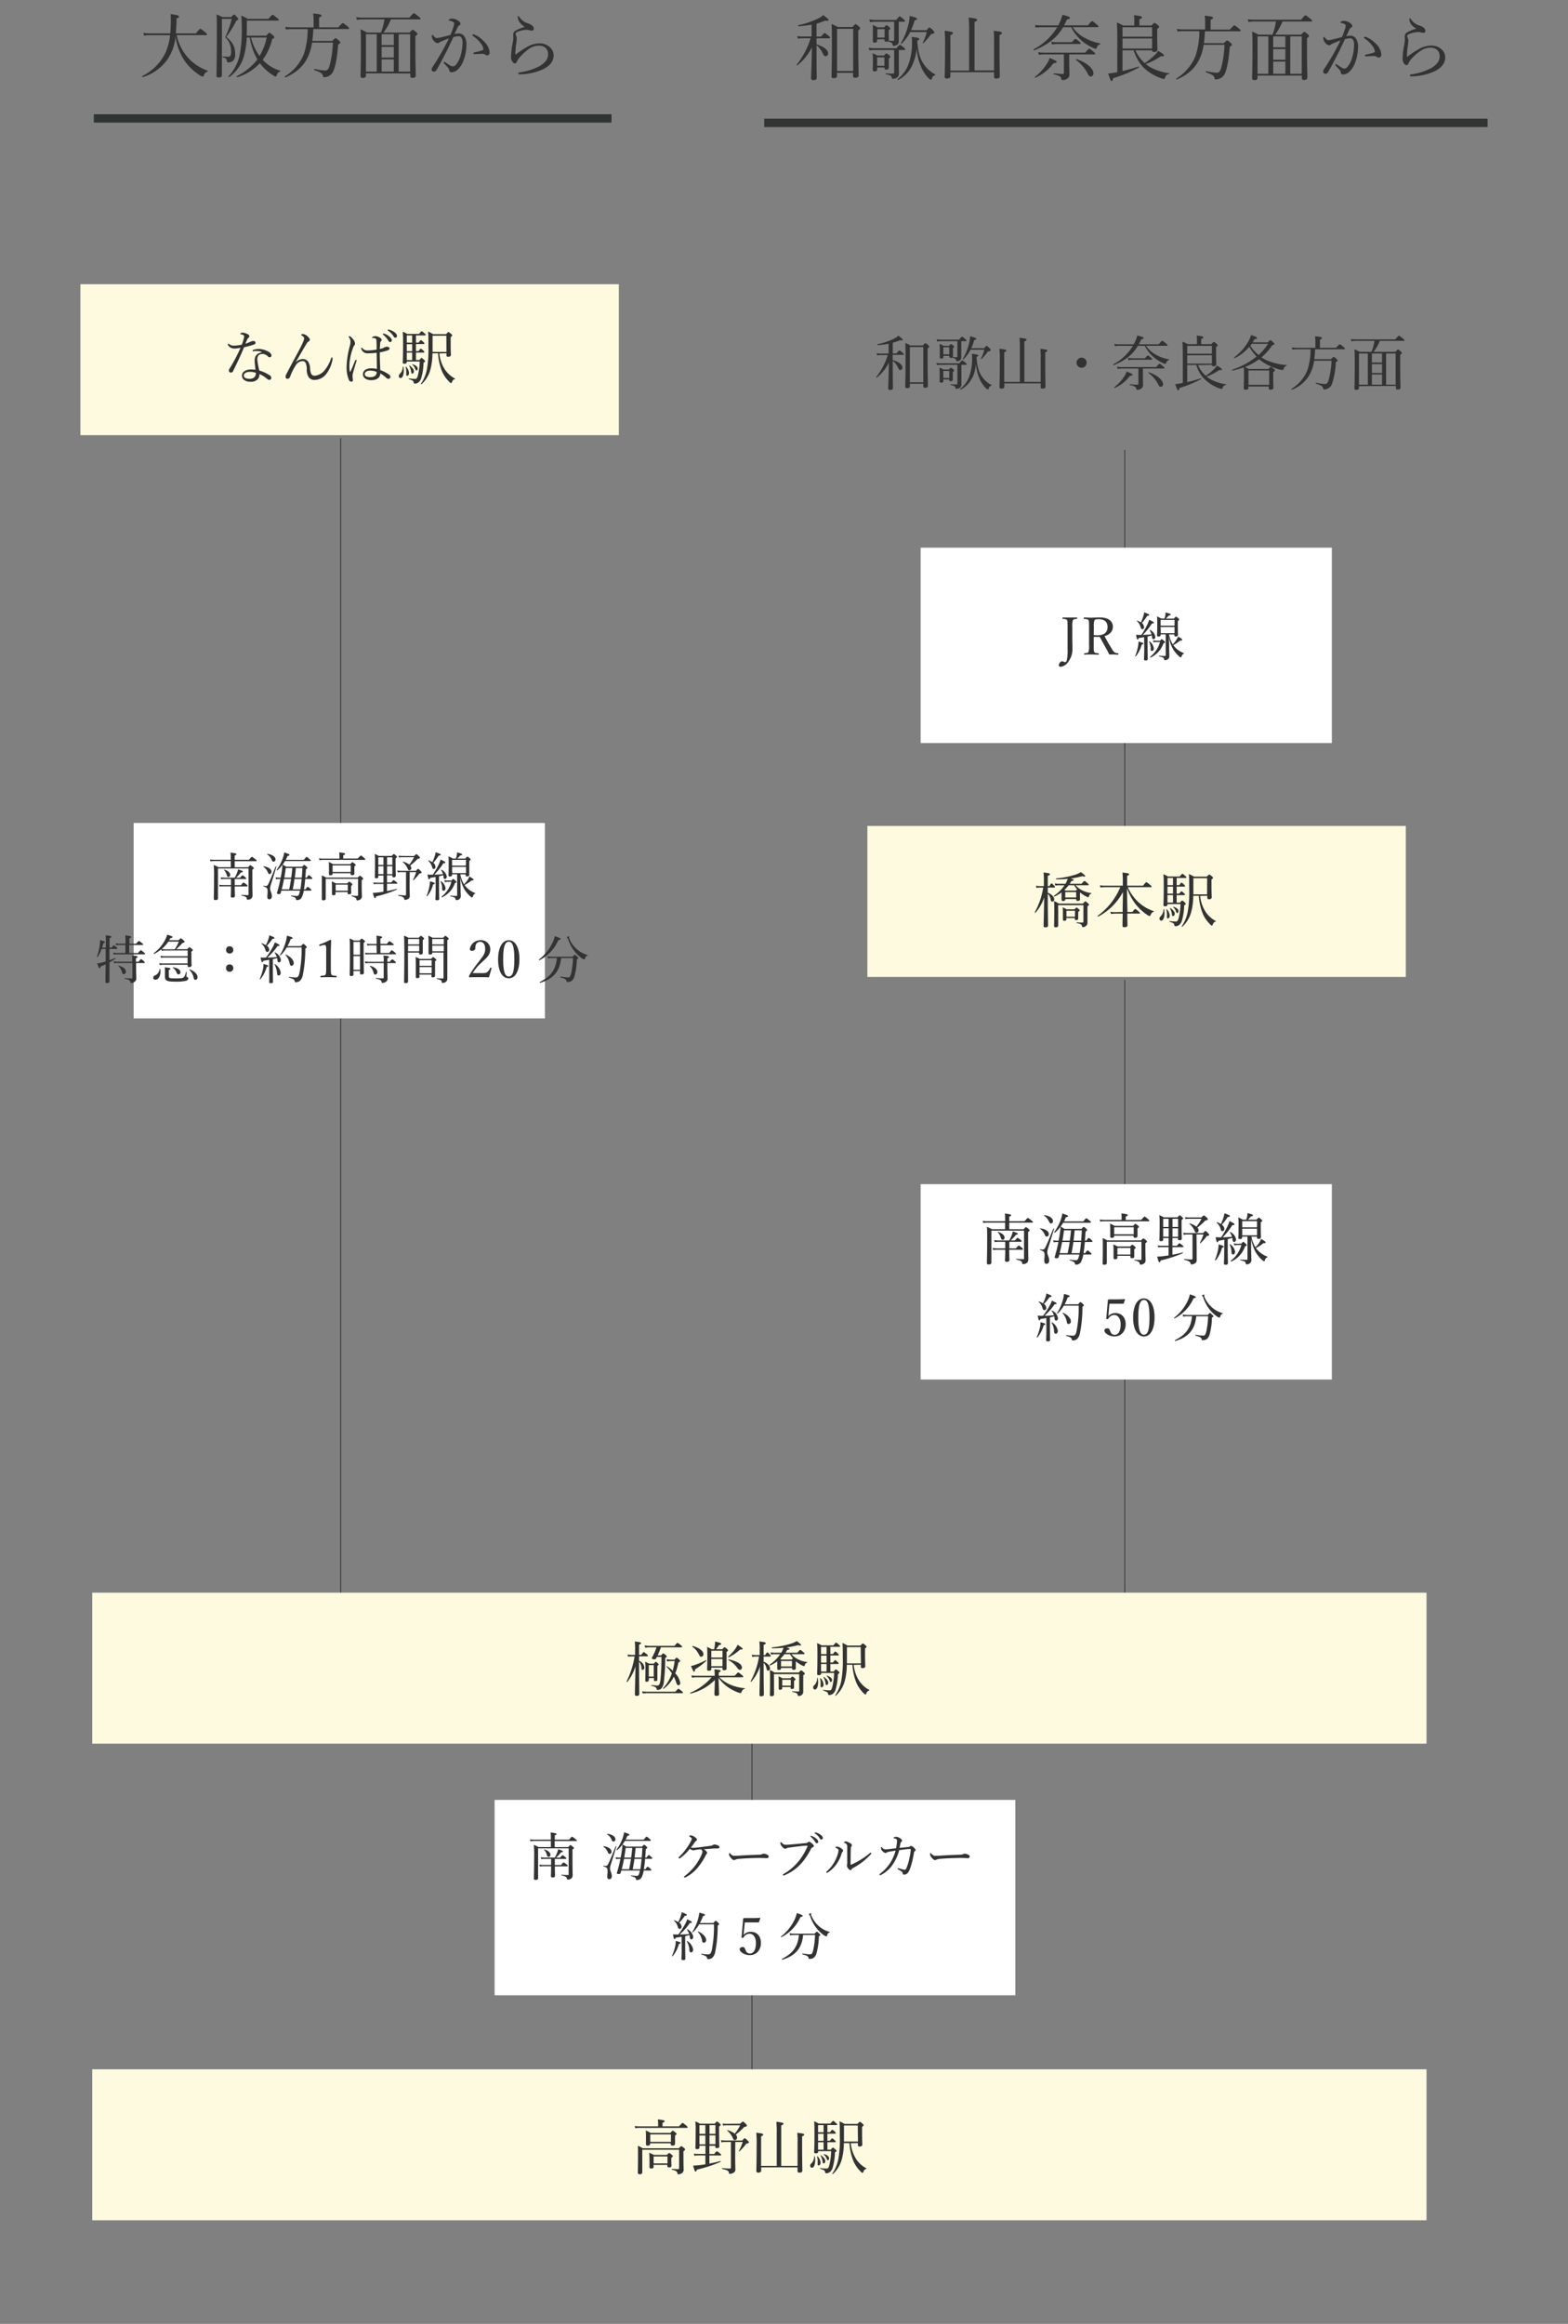 <svg xmlns="http://www.w3.org/2000/svg" viewBox="0 0 530 785"><rect x="0" y="0" width="530" height="785" fill="#808080" stroke="none"/><defs><style>.cls-1,.cls-2,.cls-6,.cls-7{fill:none;}.cls-2,.cls-6{stroke:#333;}.cls-2,.cls-6,.cls-7{stroke-miterlimit:10;}.cls-2{stroke-width:0.28px;}.cls-3{fill:#fff;}.cls-4{fill:#333;}.cls-5{fill:#fdfae0;}.cls-6{stroke-width:0.28px;}.cls-7{stroke:#323333;stroke-width:2.83px;}</style></defs><g id="レイヤー_2" data-name="レイヤー 2"><g id="編集モード"><rect class="cls-1" x="-127.5" y="127.5" width="785" height="530" transform="translate(657.5 127.5) rotate(90)"/></g><g id="レイヤー_1-2" data-name="レイヤー 1"><line class="cls-2" x1="115.18" y1="148" x2="115.18" y2="578"/><rect class="cls-3" x="45.18" y="278" width="139" height="66"/><path class="cls-4" d="M59.73,11.87a16.43,16.43,0,0,0,4.37,8.21,16.49,16.49,0,0,0,6.1,3.81c.12.05.07.22,0,.27A1.87,1.87,0,0,0,68.9,25.5c-.1.26-.22.38-.38.38a3.27,3.27,0,0,1-1.28-.64A18.36,18.36,0,0,1,62.73,21a19.74,19.74,0,0,1-3.41-8.67,16.17,16.17,0,0,1-3.07,8.24,16.18,16.18,0,0,1-8,5.49c-.17.05-.31-.29-.17-.36a17,17,0,0,0,7.61-7.41,18.67,18.67,0,0,0,1.8-6.41H50.68a16,16,0,0,0-2,.14l-.24-.91a15.46,15.46,0,0,0,2.26.17h6.84c.14-1.39.21-3,.21-4.78a16,16,0,0,0-.09-1.75c2.44.36,2.83.5,2.83.84s-.12.36-.82.65c0,.93,0,1.82-.07,2.66s-.1,1.63-.17,2.38h6.8c1.17-1.42,1.34-1.56,1.48-1.56s.39.14,1.59,1.12c.53.46.65.65.65.8s-.08.24-.32.24Z"/><path class="cls-4" d="M75,19.88c0,3.75,0,4.9,0,5.52s-.38.77-1.06.77-.76-.19-.76-.65c0-1.53.12-5.61.12-14.09,0-3.88,0-5.37-.12-6.55a16,16,0,0,1,2,.89h3c.62-.74.76-.84.91-.84s.36.1,1,.84c.36.36.46.53.46.67s-.19.36-.7.55a28.08,28.08,0,0,1-3.38,5.45c2.09,1.73,3,3.29,3,5.57A3.33,3.33,0,0,1,79,20.27a2.27,2.27,0,0,1-1.83.81c-.36,0-.43-.09-.48-.48-.12-.67-.29-1-1.46-1.27-.12,0-.1-.26,0-.26.82.07,1.54.09,2,.09a.65.65,0,0,0,.62-.31,2.63,2.63,0,0,0,.26-1.46,6.43,6.43,0,0,0-2-4.85,26.72,26.72,0,0,0,2.2-6.17H75Zm15-7.82c.8-.94.94-1,1.08-1s.29.07,1.2.91c.39.32.46.46.46.63s-.17.31-.74.6a19,19,0,0,1-3.2,7,13,13,0,0,0,5.93,3.69c.12,0,0,.24-.07.29-.62.24-.77.34-1.15,1.34-.1.29-.19.34-.34.34a3,3,0,0,1-1-.5,16.74,16.74,0,0,1-4.32-4,17.69,17.69,0,0,1-7.61,4.73c-.17,0-.31-.31-.17-.38A20.18,20.18,0,0,0,87,20.08a21.87,21.87,0,0,1-2.59-7.42h-1a29.17,29.17,0,0,1-1,6.43A13,13,0,0,1,77.54,26c-.15.1-.41-.14-.29-.26A15,15,0,0,0,81,18.63a44.46,44.46,0,0,0,.72-9.48,31.26,31.26,0,0,0-.17-3.86,12,12,0,0,1,2.19,1.08h7C91.87,5.1,92,5,92.13,5s.34.07,1.44,1c.58.41.67.55.67.7s-.09.26-.33.26H83.44V8.34c0,1.37,0,2.62-.07,3.72Zm-5.18.6a18.83,18.83,0,0,0,2.9,6.26,19.65,19.65,0,0,0,2.43-6.26Z"/><path class="cls-4" d="M105.91,9.83c-.08,1.34-.15,2.68-.34,4h6.74c.82-.81.94-.91,1.08-.91s.34,0,1.21.82c.38.36.45.5.45.65s-.12.26-.74.65c-.34,4.24-.84,7-1.47,8.54a3.42,3.42,0,0,1-3.26,2.5c-.27,0-.36-.1-.41-.41-.14-.79-.65-1.2-2.9-2-.17,0-.08-.4.09-.38a20,20,0,0,0,3.51.53c.74,0,1.1-.34,1.51-1.56a36.34,36.34,0,0,0,1.15-7.87h-7.06A17.2,17.2,0,0,1,104.18,19c-1.44,3.24-3.89,5.5-7.68,7.15-.15.08-.36-.24-.22-.33a15.84,15.84,0,0,0,6.46-7.63A27.24,27.24,0,0,0,104,9.83H98.35a11.19,11.19,0,0,0-1.68.14l-.27-.91a11.69,11.69,0,0,0,1.95.17H106V6.49a14.77,14.77,0,0,0-.15-1.94c2.52.24,2.81.43,2.81.72s-.17.36-.81.64V9.23h6.5c1.2-1.32,1.39-1.42,1.54-1.42s.33.1,1.46,1c.53.46.65.63.65.77s-.07.22-.31.22Z"/><path class="cls-4" d="M123.69,24.78v.7c0,.57-.31.84-1.06.84-.55,0-.76-.22-.76-.68,0-1,.12-2.88.12-9.55,0-3.26,0-4.44-.12-6.19A16.66,16.66,0,0,1,124,11h4.77a20,20,0,0,0,1.16-4.45h-7.3a13.8,13.8,0,0,0-2,.15l-.24-.89a15.18,15.18,0,0,0,2.3.14h15.7c1.2-1.39,1.37-1.48,1.51-1.48s.34.09,1.56,1.1c.58.46.7.62.7.77s-.1.21-.34.21h-9.69a19.86,19.86,0,0,1-2.5,4.45h8.81c.82-.87.94-.94,1.08-.94s.29.05,1.1.77c.39.31.46.48.46.62s-.07.36-.67.72v3.63c0,6,.12,8.8.12,9.67,0,.55-.36.84-1.06.84s-.79-.19-.79-.67v-.82Zm3.65-.6V11.55h-3.65V24.18ZM129,11.55v3.68h4.11V11.55Zm0,7.9h4.11V15.83H129Zm0,4.73h4.11V20.05H129Zm5.76,0h3.87V11.55h-3.87Z"/><path class="cls-4" d="M155.08,11.31a2.24,2.24,0,0,1,1.9,1,5,5,0,0,1,.69,2.86,15.46,15.46,0,0,1-.93,5.08,7.91,7.91,0,0,1-1.87,3.08,3.22,3.22,0,0,1-2.14,1.08c-.55,0-.79-.15-.89-.63a1.51,1.51,0,0,0-.36-.86c-.38-.46-.81-.91-1.39-1.51a.32.32,0,0,1-.12-.24c0-.1.12-.27.24-.27a.42.42,0,0,1,.26.12c.7.48,1.28.87,1.9,1.23a1.64,1.64,0,0,0,.7.16A1.24,1.24,0,0,0,154,22a8.33,8.33,0,0,0,1.7-3.27,15.81,15.81,0,0,0,.63-4.08,3.24,3.24,0,0,0-.41-2,1.11,1.11,0,0,0-1-.41,6.58,6.58,0,0,0-1.66.29c-.74,1.53-1.42,3-2.14,4.44-1.24,2.42-2.32,4.53-3.62,6.74a.9.9,0,0,1-.84.48.72.72,0,0,1-.77-.67,1.53,1.53,0,0,1,.31-.89c1.42-2.13,2.72-4.29,3.92-6.5.62-1.18,1.15-2.16,1.63-3.17-.89.31-1.83.7-2.52,1a3,3,0,0,0-.7.36.84.84,0,0,1-.6.27,1.66,1.66,0,0,1-1.08-.58,2.7,2.7,0,0,1-.91-1.68c0-.26.12-.58.24-.58s.14.05.26.22c.44.55.8.89,1.18.89a7.46,7.46,0,0,0,1.73-.31c.84-.19,1.75-.43,2.9-.75a26,26,0,0,0,1.08-2.9,2.8,2.8,0,0,0,.17-.94c0-.21,0-.33-.36-.55A3.45,3.45,0,0,0,152,7c-.24,0-.33-.09-.33-.22s.14-.21.31-.31a2.19,2.19,0,0,1,.86-.19,3.84,3.84,0,0,1,2.4,1,1,1,0,0,1,.39.79c0,.24-.15.41-.46.55a1.6,1.6,0,0,0-.57.77c-.29.65-.63,1.34-1,2.09A7.05,7.05,0,0,1,155.08,11.31Zm9.56,7.4a1.13,1.13,0,0,1-.7-.27,1.35,1.35,0,0,0-.89-.26c-.77,0-1.61.05-2.71.12A.3.3,0,0,1,160,18c0-.15.08-.24.27-.29A21.55,21.55,0,0,0,163,17c.28-.1.38-.17.38-.43a3.85,3.85,0,0,0-.82-1.85,10.3,10.3,0,0,0-2.64-2.52.52.52,0,0,1-.24-.34c0-.12.15-.24.36-.24a.44.44,0,0,1,.22,0A9.46,9.46,0,0,1,163.58,14a5.69,5.69,0,0,1,1.92,3.7C165.5,18.4,165.09,18.71,164.64,18.71Z"/><path class="cls-4" d="M176,7.93a3.42,3.42,0,0,1-1-2.21c0-.21.1-.29.19-.29s.2.05.32.27a5.34,5.34,0,0,0,3,2.21,3.83,3.83,0,0,1,1.41.76,1.4,1.4,0,0,1,.51,1,.65.65,0,0,1-.65.67,2.31,2.31,0,0,1-.75-.12,3.44,3.44,0,0,0-1.15-.14,8.85,8.85,0,0,0-3,.69c-.39.17-.6.41-.6.65a1.61,1.61,0,0,0,.19.65,2.65,2.65,0,0,1,.19,1,14.13,14.13,0,0,1-.17,1.68,28.16,28.16,0,0,0-.31,3.46c0,.09,0,.16.12.16a.43.43,0,0,0,.29-.14,25.14,25.14,0,0,1,3.22-2.16,8.57,8.57,0,0,1,4.44-1.42A5.11,5.11,0,0,1,186,16.07a3.61,3.61,0,0,1,1.13,2.64c0,2.18-1.51,3.74-3.87,4.82a20.06,20.06,0,0,1-7.6,1.59c-.27,0-.48-.08-.48-.29a.4.4,0,0,1,.36-.36,20.55,20.55,0,0,0,6.72-2.07c1.92-1.1,3-2.42,3-4a3,3,0,0,0-.84-2.23,3.43,3.43,0,0,0-2.33-.74,5.93,5.93,0,0,0-3.17,1A14.94,14.94,0,0,0,176,19a6.53,6.53,0,0,0-1.28,1.78c-.14.45-.31.62-.69.62s-.63-.24-.91-.69a2.59,2.59,0,0,1-.39-1.4,26.82,26.82,0,0,1,.58-4.89,9.21,9.21,0,0,0,.19-1.83c0-.26-.05-.6-.05-.91a1.58,1.58,0,0,1,.94-1.39,14.38,14.38,0,0,1,3-1.2A5.47,5.47,0,0,1,176,7.93Z"/><rect class="cls-5" x="92.68" y="30.5" width="51" height="182" transform="translate(239.68 3.32) rotate(90)"/><path class="cls-4" d="M79.42,117.74a3,3,0,0,1-1.4-.28,2.19,2.19,0,0,1-1-1,.4.4,0,0,1,0-.2.19.19,0,0,1,.16-.16.31.31,0,0,1,.24.12,2.56,2.56,0,0,0,1.68.54,12.83,12.83,0,0,0,2.63-.34,18,18,0,0,0,.68-2.1,2.83,2.83,0,0,0,.12-.7.53.53,0,0,0-.38-.48,4.23,4.23,0,0,0-.82-.26c-.08,0-.13,0-.13-.1s.09-.16.17-.22a1.2,1.2,0,0,1,.74-.18,4.27,4.27,0,0,1,1.7.56c.3.2.48.34.48.64a.61.61,0,0,1-.32.52,2.22,2.22,0,0,0-.54.88c-.14.3-.32.72-.48,1.12a12.68,12.68,0,0,0,1.62-.62,2.72,2.72,0,0,1,1-.3c.52,0,.8.26.8.6s-.2.5-.74.68c-.7.24-1.92.58-3.14.86-1.16,2.82-2.37,5.34-3.69,8a.8.8,0,0,1-.72.54.68.68,0,0,1-.72-.72,1.11,1.11,0,0,1,.26-.66,55.1,55.1,0,0,0,3.69-7A17.4,17.4,0,0,1,79.42,117.74Zm9.09,1.18a4,4,0,0,0-1.76-.34,6.55,6.55,0,0,0-.94.06,1.43,1.43,0,0,1-.26,0,.2.2,0,0,1-.18-.22c0-.08.08-.16.2-.2a5.32,5.32,0,0,1,1.86-.34,6.73,6.73,0,0,1,3.44,1,1.63,1.63,0,0,1,.9,1.18.61.61,0,0,1-.6.62,1,1,0,0,1-.6-.26,2.72,2.72,0,0,0-1.66-.86c-1,0-1.94.28-1.94,1.86a22.87,22.87,0,0,0,.68,3.74,13.26,13.26,0,0,1,3.64,1.7,1,1,0,0,1,.4.78.64.64,0,0,1-.66.68,1.16,1.16,0,0,1-.74-.34,10.7,10.7,0,0,0-2.6-1.64,2.32,2.32,0,0,1-.76,1.92,3.24,3.24,0,0,1-2.34.7c-1.64,0-2.8-.84-2.8-2.1s1.32-2.06,3-2.06a8.86,8.86,0,0,1,1.56.12c-.08-1-.26-2.12-.26-3.1,0-1.86,1-2.48,2.38-2.8Zm-4,6.68c-1.12,0-2.1.44-2.1,1.26,0,.6.56,1.1,1.94,1.1a2.24,2.24,0,0,0,1.58-.5,1.56,1.56,0,0,0,.54-1.22,1.73,1.73,0,0,0,0-.3A6.17,6.17,0,0,0,84.55,125.6Z"/><path class="cls-4" d="M99.82,122.54a3.43,3.43,0,0,1,2.49-1.26,2.15,2.15,0,0,1,1.78.8,4.25,4.25,0,0,1,.72,2.26,4.94,4.94,0,0,0,.42,2,1.21,1.21,0,0,0,1.16.58,4.89,4.89,0,0,0,3.38-1.9,12.24,12.24,0,0,0,2.14-4c.06-.18.12-.28.28-.28a.23.23,0,0,1,.22.26c0,.06,0,.18,0,.32a11,11,0,0,1-2.06,4.9,5.07,5.07,0,0,1-4,2.12,2.32,2.32,0,0,1-2-.92,4.7,4.7,0,0,1-.66-2.68,5.09,5.09,0,0,0-.38-2.14,1.07,1.07,0,0,0-1.06-.62,2.82,2.82,0,0,0-2.25,1.36,19.94,19.94,0,0,0-1.94,3.9.93.93,0,0,1-.9.72c-.34,0-.64-.22-.64-.76a1.28,1.28,0,0,1,.2-.68c1.24-2.42,2.66-5,3.82-7.2,1-1.8,1.71-3.3,2-4.08a2.71,2.71,0,0,0,.26-.92c0-.34-.2-.62-.8-1-.16-.1-.24-.14-.24-.24s.28-.24.64-.24a2.67,2.67,0,0,1,1.6.82c.56.5.72.8.72,1.08a.62.62,0,0,1-.38.6,2,2,0,0,0-.8.9c-1,1.6-2.08,3.56-3.72,6.32Z"/><path class="cls-4" d="M118.2,125.24c0,.22.1.3.18.3s.12-.08.2-.26c.46-1,1-2.36,1.48-3.5a.32.32,0,0,1,.27-.24.24.24,0,0,1,.21.22,1.4,1.4,0,0,1-.06.24c-.48,1.56-.86,2.9-1.16,4a3.83,3.83,0,0,0-.16,1,4.75,4.75,0,0,0,.06.78,3.21,3.21,0,0,1,.06.6.5.5,0,0,1-.52.56,1,1,0,0,1-.86-.68,11.08,11.08,0,0,1-.74-4.42,29.37,29.37,0,0,1,1-6.66,6.36,6.36,0,0,0,.3-1.72A2.56,2.56,0,0,0,118,114a.57.57,0,0,1-.14-.3c0-.1.08-.16.2-.16a.46.46,0,0,1,.22.06,4.24,4.24,0,0,1,1,.92A2.39,2.39,0,0,1,120,116a.89.89,0,0,1-.21.64,2.14,2.14,0,0,0-.45.86,18.22,18.22,0,0,0-1.24,5.82A11,11,0,0,0,118.2,125.24Zm13.37,1.34a.92.92,0,0,1,.38.66.64.64,0,0,1-.66.72,1.14,1.14,0,0,1-.76-.36,10.17,10.17,0,0,0-2-1.46c0,1.46-1.18,2.28-3.12,2.28-1.6,0-2.74-.86-2.74-2s1-2,2.84-2a9,9,0,0,1,1.88.2c0-1.82-.06-3.62-.08-5.46a22.74,22.74,0,0,1-2.86.18,2.17,2.17,0,0,1-2.3-1.4.9.9,0,0,1-.08-.34.22.22,0,0,1,.16-.16c.08,0,.16.06.26.18a2.06,2.06,0,0,0,1.74.76,17.39,17.39,0,0,0,3.08-.3c0-1.24,0-2-.06-2.82,0-.54-.08-.78-.36-.92a2.46,2.46,0,0,0-.58-.16,2.15,2.15,0,0,0-.44,0c-.1,0-.14,0-.14-.1s.18-.24.32-.32a1.92,1.92,0,0,1,.76-.22,2.84,2.84,0,0,1,1.32.36c.42.22.86.48.86.9a.57.57,0,0,1-.22.46,1.2,1.2,0,0,0-.28.8c0,.6-.1,1.08-.1,1.82.38-.08.66-.16.94-.24a2.69,2.69,0,0,0,.54-.26,1.45,1.45,0,0,1,.88-.24c.66,0,.9.22.9.56s-.18.5-.58.64a15.59,15.59,0,0,1-2.7.68c0,2.16.08,4.2.18,6A11.58,11.58,0,0,1,131.57,126.58Zm-6.52-1.38c-.82,0-1.76.36-1.76,1.2,0,.56.56,1,1.88,1a2.57,2.57,0,0,0,1.66-.48,1.32,1.32,0,0,0,.46-.92,1.16,1.16,0,0,0,0-.38A5.59,5.59,0,0,0,125.05,125.2Zm4.88-12.46a4.5,4.5,0,0,1,1.74,1c.48.42.76.78.76,1.2a.56.56,0,0,1-.56.6q-.39,0-.66-.54a6.92,6.92,0,0,0-1.68-1.92.31.31,0,0,1-.14-.2.21.21,0,0,1,.22-.2A1.14,1.14,0,0,1,129.93,112.74Zm1.74-1.34a4.72,4.72,0,0,1,1.6.78c.48.34.92.8.92,1.26a.57.57,0,0,1-.54.64c-.26,0-.42-.1-.64-.48a6.1,6.1,0,0,0-1.84-1.88.24.24,0,0,1-.14-.2.2.2,0,0,1,.2-.2A2.61,2.61,0,0,1,131.67,111.4Z"/><path class="cls-4" d="M134.8,127a.87.87,0,0,1,.34-.7,3.33,3.33,0,0,0,1-2.42c0-.08.2-.08.22,0a8.12,8.12,0,0,1,.12,1.34c0,1.46-.44,2.5-1.12,2.5A.65.65,0,0,1,134.8,127Zm2.7-4.7c0,.36-.26.56-.78.56s-.58-.14-.58-.48.1-1.76.1-6.28c0-2.16,0-2.72-.12-4.06a8.3,8.3,0,0,1,1.52.76h4c.68-.84.78-.9.9-.9s.26.06,1,.74c.26.24.36.36.36.48s-.1.18-.3.18h-3v2.42h.91c.5-.74.66-.82.76-.82s.26.08.88.66c.2.2.3.36.3.46s-.06.2-.26.2h-2.59v2.38h.85c.56-.7.7-.8.82-.8s.24.1.86.66a.76.76,0,0,1,.3.44c0,.14-.06.2-.26.2h-2.57v2.52h1.15c.5-.62.62-.7.74-.7s.24.08.84.62c.28.26.36.38.36.5s-.08.22-.54.5a19.51,19.51,0,0,1-.82,5.34,2.89,2.89,0,0,1-.8,1.22,2.14,2.14,0,0,1-1.3.48c-.25,0-.35-.08-.41-.38-.09-.56-.24-.68-1.62-1.14-.1,0-.08-.26,0-.24a16.79,16.79,0,0,0,2.11.18c.48,0,.68-.22.94-1.16a22.93,22.93,0,0,0,.62-4.72H137.5Zm-.18,4c0-.3,0-.66,0-1a6,6,0,0,0-.22-1.36c0-.08.1-.14.16-.08a3.37,3.37,0,0,1,1,2.2c0,.46-.28.88-.62.88S137.28,126.8,137.32,126.26Zm2-10.54V113.3H137.5v2.42Zm0,2.88v-2.38H137.5v2.38Zm0,3V119.1H137.5v2.52Zm-.36,3.94a5.17,5.17,0,0,0-.68-2c0-.08.08-.16.14-.12.94.68,1.48,1.36,1.48,1.92s-.28.82-.58.82S139.06,126.06,139,125.56Zm1.41-.88a3.36,3.36,0,0,0-1-1.5c-.06-.06,0-.16.1-.14,1,.26,1.71.84,1.71,1.44,0,.38-.18.66-.42.66S140.52,125,140.41,124.68Zm8.14-5.3a12.19,12.19,0,0,0,1.9,5.48,9.61,9.61,0,0,0,3.38,3c.06,0,0,.18-.06.2-.52.12-.76.38-1,1.08-.08.2-.16.24-.3.24s-.22-.1-.44-.3a11.56,11.56,0,0,1-2.48-3.42,18.75,18.75,0,0,1-1.44-6.32h-1.9a21.2,21.2,0,0,1-.64,5.26,10.28,10.28,0,0,1-3.06,5.18c-.08.06-.26-.08-.2-.16a12.88,12.88,0,0,0,2-4.7,36.84,36.84,0,0,0,.54-7.78c0-3,0-4-.12-5.16a13.93,13.93,0,0,1,1.72.88h4.36c.6-.64.7-.7.82-.7s.24.06.9.62c.28.26.36.36.36.48s-.1.3-.52.58v2c0,2.6.08,3.64.08,4s-.28.66-.9.66c-.42,0-.6-.14-.6-.52v-.66Zm2.36-6h-4.66v2.08c0,1.32,0,2.44,0,3.4h4.7Z"/><rect class="cls-5" x="231.18" y="499" width="51" height="451" transform="translate(981.18 467.82) rotate(90)"/><path class="cls-4" d="M276,15c2.52.76,3.91,1.89,3.91,3a.93.93,0,0,1-.84,1c-.4,0-.57-.17-1-1A6.8,6.8,0,0,0,276,15.3v2.26c0,4.68.07,7.85.07,8.71,0,.51-.33.8-1.13.8-.55,0-.79-.22-.79-.65,0-.77.2-4.11.29-10.44a18.23,18.23,0,0,1-4.9,6.07c-.12.1-.33-.12-.23-.24A27,27,0,0,0,274,12.93h-2.79a9.22,9.22,0,0,0-1.51.14l-.24-.91a7.62,7.62,0,0,0,1.73.17h3.14v-4a40.67,40.67,0,0,1-4.39.55c-.17,0-.24-.36-.07-.38a29,29,0,0,0,6.69-2.26,7,7,0,0,0,1.71-1.15c1.58,1.25,1.8,1.41,1.8,1.65s-.36.39-1.13.2A24.65,24.65,0,0,1,276,8v4.35h1.51c.92-1.06,1.08-1.18,1.23-1.18s.33.12,1.27.89c.46.34.55.53.55.67s-.07.22-.31.22H276Zm6.94,10.63c0,.55-.43.77-1.11.77s-.76-.22-.76-.63c0-.74.12-3.69.12-10.75,0-4,0-5.28-.12-6.91a16.71,16.71,0,0,1,2.08,1h5c.8-.87.92-.94,1.06-.94s.29.07,1.11.77c.33.34.43.48.43.62s-.08.32-.65.72v4.18c0,6.84.12,10,.12,11,0,.56-.43.8-1.08.8s-.79-.2-.79-.65v-1h-5.45Zm5.45-15.89h-5.45V24h5.45Z"/><path class="cls-4" d="M295.53,16.89a16,16,0,0,0-1.66.12l-.24-.89a10.75,10.75,0,0,0,1.88.17H303c.84-1,1-1.13,1.15-1.13s.34.1,1.27.84c.41.31.53.51.53.65s-.1.24-.34.24h-1.8v4.27c0,2.31.05,3,.05,3.6a1.61,1.61,0,0,1-.84,1.56,2.92,2.92,0,0,1-1.2.31c-.24,0-.29,0-.36-.38-.14-.62-.45-.86-2-1.18-.12,0-.12-.28,0-.28,1.1.07,1.66.07,2.28.07.36,0,.5-.12.5-.53V16.89Zm4.87-6c0,1,.05,2,.05,2.49a.69.69,0,0,1-.07.34c.89.07,1.25.1,1.46.1s.39-.15.39-.46V7.34h-6.48a10.73,10.73,0,0,0-1.68.14l-.24-.94a8.69,8.69,0,0,0,1.89.2h7.2c.87-1.08,1-1.2,1.18-1.2s.34.12,1.27.91c.41.36.53.53.53.67s-.1.22-.34.22h-1.77v3.19c0,1.87,0,2.71,0,3.34a1.28,1.28,0,0,1-.65,1.32,2.58,2.58,0,0,1-1.06.31c-.21,0-.29-.05-.36-.44s-.24-.71-1.39-1c-.1,0-.14-.05-.17-.12a1,1,0,0,1-.62.15c-.46,0-.6-.15-.6-.65v-.17h-2.45v.38c0,.58-.22.75-.87.75-.43,0-.59-.15-.59-.53,0-.63,0-1.1,0-2.88A21.53,21.53,0,0,0,295,8.46a7.45,7.45,0,0,1,1.58.77h2.26c.53-.6.62-.69.77-.69s.31,0,.91.55c.36.33.41.48.41.57s-.1.27-.56.58Zm-3.91,12.5c0,.53-.21.72-.86.72-.46,0-.63-.14-.63-.55,0-.58.05-1.08.05-2.74a19,19,0,0,0-.12-2.83,8.37,8.37,0,0,1,1.63.77h2.26c.53-.6.62-.7.77-.7s.31.05,1,.6c.29.24.36.44.36.53s-.07.29-.53.58v.72c0,1.05,0,1.75,0,2.25s-.24.77-.84.77-.62-.14-.62-.65v-.07h-2.45Zm2.45-4h-2.45v2.83h2.45ZM299,9.83h-2.45v2.86H299Zm9.33,12.24a10.35,10.35,0,0,1-4.7,4.92c-.14.08-.31-.21-.19-.31a11,11,0,0,0,3.74-5.28,21.28,21.28,0,0,0,1.08-7.61,9.05,9.05,0,0,0-.09-1.32c2,.22,2.56.39,2.56.67s-.14.36-.67.58c.19,3.74.91,6.15,2.21,8a10.51,10.51,0,0,0,3.89,3.44c.1,0,0,.21-.07.24-.6.14-.84.4-1.11,1.12-.09.34-.17.41-.33.41s-.51-.21-1-.74a12.43,12.43,0,0,1-2.47-4,18.39,18.39,0,0,1-1.34-5.81A16.65,16.65,0,0,1,308.32,22.07Zm4.83-11.85c.74-.84.84-.94,1-.94s.36.1,1.1.84c.48.5.55.65.55.86s-.17.39-.77.46a.77.77,0,0,0-.55.38,20.17,20.17,0,0,1-2.37,2.76c-.1.08-.27-.07-.22-.16a17.83,17.83,0,0,0,1.37-3.6h-5.62a15,15,0,0,1-2.88,3.93c-.09.1-.33-.07-.26-.19A21.87,21.87,0,0,0,307,8.46a13.72,13.72,0,0,0,.48-3.09c1.83.45,2.5.72,2.5,1s-.22.38-.82.48a21.55,21.55,0,0,1-1.22,3.34Z"/><path class="cls-4" d="M321.24,25.72c0,.53-.39.82-1.16.82-.57,0-.76-.24-.76-.7,0-.77.12-3.38.12-10a46,46,0,0,0-.15-5.43c2.35.27,2.79.41,2.79.75s-.12.38-.84.69v12h6.33V10.62a42.05,42.05,0,0,0-.14-4.68c2.54.27,2.85.48,2.85.77s-.21.41-.88.72V23.8H336V14.92a37.25,37.25,0,0,0-.12-4.51c2.33.26,2.78.38,2.78.74s-.16.41-.81.67v3.85c0,6.24.09,9.19.09,10.08,0,.52-.38.79-1.12.79s-.82-.19-.82-.75V24.4H321.24Z"/><path class="cls-4" d="M351.91,9.18a13,13,0,0,0-1.85.15l-.24-.91a11.11,11.11,0,0,0,2.06.16h5.81c.1-.16.19-.36.27-.52A13.68,13.68,0,0,0,359.11,5c2,.5,2.54.72,2.54,1s-.24.43-1,.57c-.31.7-.62,1.37-1,2h8.09c1.08-1.32,1.25-1.44,1.39-1.44s.36.12,1.51,1.08c.53.44.65.6.65.75s-.07.21-.31.21h-8.42a11.31,11.31,0,0,0,4,3.58,17.16,17.16,0,0,0,5.3,1.9c.14,0,.1.29,0,.31a1.41,1.41,0,0,0-1.1,1.08c-.12.36-.19.43-.39.43a3.11,3.11,0,0,1-1-.36A14.84,14.84,0,0,1,366,14.06a14.71,14.71,0,0,1-3.94-4.88h-2.71c-2.11,3.56-5.06,5.88-9.77,7.83-.14.07-.31-.29-.17-.36a20.61,20.61,0,0,0,7.95-7.47ZM349.79,26A17.2,17.2,0,0,0,354,21.31a6.1,6.1,0,0,0,.77-1.73c2,.81,2.38,1.05,2.38,1.32s-.19.38-1.06.45A15,15,0,0,1,350,26.23C349.89,26.3,349.67,26.06,349.79,26Zm11.62-5.23c0,2.42.07,3.48.07,4.32a1.6,1.6,0,0,1-.91,1.58,2.89,2.89,0,0,1-1.39.39c-.31,0-.43-.15-.5-.65s-.68-.89-2.5-1.32c-.12,0-.12-.31,0-.31,1.56.14,2.4.19,3.07.19.24,0,.36-.12.36-.41V18.38h-6.53a15,15,0,0,0-1.92.14l-.24-.91a11.53,11.53,0,0,0,2.12.17h13.77c1.06-1.23,1.23-1.35,1.37-1.35s.34.12,1.39,1c.51.41.6.58.6.72s-.07.22-.33.22h-8.43Zm-6.09-6.67a10.2,10.2,0,0,0,1.82.16h5.16c.89-1,1.06-1.12,1.2-1.12s.34.12,1.25.84c.38.31.53.5.53.64s-.08.25-.34.25h-7.73a8.66,8.66,0,0,0-1.63.16Zm12,10.15a13.64,13.64,0,0,0-3.6-4c-.1-.07,0-.33.12-.29,3.36,1.08,5.76,3.17,5.76,4.83a1,1,0,0,1-.92,1.05C368.18,25.79,368,25.63,367.32,24.21Z"/><path class="cls-4" d="M383.78,17a12.55,12.55,0,0,0,3.14,4.32,21,21,0,0,0,3.32-2.66,7.21,7.21,0,0,0,1.22-1.49c1.44.84,2,1.32,2,1.56s-.29.33-1.08.26a21.34,21.34,0,0,1-5.14,2.64c.41.31.82.6,1.25.89a18.25,18.25,0,0,0,6.67,2.23c.12,0,.1.24,0,.27a1.45,1.45,0,0,0-1.34,1.2c-.1.31-.24.43-.48.43a4.51,4.51,0,0,1-1.2-.34A16.26,16.26,0,0,1,387.93,24c-2-1.49-3.48-3.38-4.75-7h-3.77V24a55.42,55.42,0,0,0,5.45-1.54c.14-.05.24.24.12.31a43.24,43.24,0,0,1-8.74,3.65c-.09.7-.21.91-.53.91s-.28-.07-1.15-2.49c.51-.05,1-.1,1.61-.2.48-.07,1-.16,1.49-.28V15.09c0-3.05,0-5.38-.15-7.47a11.49,11.49,0,0,1,2.09,1h3.8V6.76c0-.38,0-.84-.1-1.63,2.4.26,2.69.48,2.69.74s-.19.39-.87.67V8.61h4.11c.74-.79.86-.89,1-.89s.33.1,1.1.72c.38.36.48.5.48.65s-.07.26-.67.65v1.84c0,3.41.09,4.78.09,5.21s-.38.77-1.12.77c-.48,0-.68-.14-.7-.55Zm5.64-7.8h-10V12.4h10Zm-10,7.2h10V13h-10Z"/><path class="cls-4" d="M407.28,10.58c-.08,1.34-.15,2.68-.34,4h6.74c.82-.81.94-.91,1.08-.91s.34,0,1.2.82c.39.36.46.5.46.65s-.12.26-.74.65c-.34,4.24-.84,7-1.47,8.54a3.42,3.42,0,0,1-3.26,2.5c-.27,0-.36-.1-.41-.41-.14-.79-.65-1.2-2.9-2-.17,0-.08-.4.09-.38a20,20,0,0,0,3.51.53c.74,0,1.1-.34,1.51-1.56a36.34,36.34,0,0,0,1.15-7.87h-7.06a17.2,17.2,0,0,1-1.29,4.53c-1.44,3.24-3.89,5.5-7.68,7.15-.15.08-.36-.24-.22-.33a15.89,15.89,0,0,0,6.46-7.63,27.29,27.29,0,0,0,1.29-8.33h-5.69a10,10,0,0,0-1.67.14l-.27-.91a11.67,11.67,0,0,0,1.94.17h7.64V7.24a14.77,14.77,0,0,0-.15-1.94c2.52.24,2.81.43,2.81.72s-.17.36-.81.64V10h6.5c1.2-1.32,1.39-1.42,1.54-1.42s.33.1,1.46,1c.53.46.65.63.65.77s-.07.22-.31.22Z"/><path class="cls-4" d="M425.06,25.53v.7c0,.57-.31.84-1.06.84-.55,0-.77-.22-.77-.68,0-1,.12-2.88.12-9.55,0-3.26,0-4.44-.12-6.19a16.12,16.12,0,0,1,2.12,1.06h4.77a20,20,0,0,0,1.16-4.45H424a13.7,13.7,0,0,0-2,.15l-.24-.89a15.18,15.18,0,0,0,2.3.14h15.7c1.2-1.39,1.37-1.48,1.51-1.48s.34.09,1.56,1.1c.58.46.7.62.7.77s-.1.21-.34.21h-9.69a19.86,19.86,0,0,1-2.5,4.45h8.81c.81-.87.93-.94,1.08-.94s.29.05,1.1.77c.39.31.46.48.46.62s-.07.36-.67.72v3.63c0,6,.12,8.8.12,9.67,0,.55-.36.84-1.06.84s-.79-.19-.79-.67v-.82Zm3.65-.6V12.3h-3.65V24.93Zm1.65-12.63V16h4.11V12.3Zm0,7.9h4.11V16.58h-4.11Zm0,4.73h4.11V20.8h-4.11Zm5.76,0H440V12.3h-3.87Z"/><path class="cls-4" d="M456.45,12.06a2.24,2.24,0,0,1,1.9,1,5,5,0,0,1,.69,2.86,15.46,15.46,0,0,1-.93,5.08,7.91,7.91,0,0,1-1.87,3.08,3.22,3.22,0,0,1-2.14,1.08c-.55,0-.79-.15-.89-.63a1.51,1.51,0,0,0-.36-.86c-.38-.46-.81-.91-1.39-1.51a.32.32,0,0,1-.12-.24c0-.1.12-.27.24-.27a.44.44,0,0,1,.26.12c.7.48,1.28.86,1.9,1.23a1.64,1.64,0,0,0,.7.16,1.24,1.24,0,0,0,.91-.45,8.33,8.33,0,0,0,1.7-3.27,15.81,15.81,0,0,0,.63-4.08,3.24,3.24,0,0,0-.41-2,1.11,1.11,0,0,0-1-.41,6.58,6.58,0,0,0-1.66.29c-.75,1.53-1.42,3-2.14,4.44-1.24,2.42-2.32,4.53-3.62,6.74a.9.9,0,0,1-.84.48.72.72,0,0,1-.77-.67,1.53,1.53,0,0,1,.31-.89c1.42-2.13,2.72-4.29,3.92-6.5.62-1.18,1.15-2.16,1.63-3.17-.89.31-1.83.7-2.52,1a3,3,0,0,0-.7.36.86.86,0,0,1-.6.27,1.62,1.62,0,0,1-1.08-.58,2.7,2.7,0,0,1-.91-1.68c0-.26.12-.58.24-.58s.14.05.26.22c.44.55.79.89,1.18.89a7.55,7.55,0,0,0,1.73-.31c.84-.19,1.75-.43,2.9-.75a26,26,0,0,0,1.08-2.9,2.8,2.8,0,0,0,.17-.94c0-.21-.05-.33-.36-.55a3.45,3.45,0,0,0-1.06-.36c-.24,0-.33-.1-.33-.22s.14-.21.31-.31a2.19,2.19,0,0,1,.86-.19,3.84,3.84,0,0,1,2.4,1,1,1,0,0,1,.39.79c0,.24-.15.41-.46.55a1.6,1.6,0,0,0-.57.77c-.29.65-.63,1.34-1,2.09A7.05,7.05,0,0,1,456.45,12.06Zm9.55,7.4a1.1,1.1,0,0,1-.69-.27,1.38,1.38,0,0,0-.89-.26c-.77,0-1.61.05-2.71.12a.3.3,0,0,1-.34-.31c0-.15.07-.24.27-.29a20.94,20.94,0,0,0,2.68-.67c.29-.1.39-.17.39-.43a3.85,3.85,0,0,0-.82-1.85A10.13,10.13,0,0,0,461.25,13a.52.52,0,0,1-.24-.34c0-.12.15-.24.36-.24a.44.44,0,0,1,.22,0A9.46,9.46,0,0,1,465,14.73a5.69,5.69,0,0,1,1.92,3.7C466.87,19.15,466.46,19.46,466,19.46Z"/><path class="cls-4" d="M477.38,8.68a3.37,3.37,0,0,1-1-2.21c0-.21.1-.29.19-.29s.19.05.31.27a5.39,5.39,0,0,0,3,2.21,3.83,3.83,0,0,1,1.41.76,1.4,1.4,0,0,1,.51,1,.65.65,0,0,1-.65.67,2.31,2.31,0,0,1-.75-.12,3.44,3.44,0,0,0-1.15-.14,8.85,8.85,0,0,0-3,.69c-.39.17-.6.41-.6.65a1.61,1.61,0,0,0,.19.65,2.65,2.65,0,0,1,.19,1,14.13,14.13,0,0,1-.17,1.68,24.72,24.72,0,0,0-.31,3.46c0,.09,0,.16.12.16s.14,0,.29-.14a25.14,25.14,0,0,1,3.22-2.16,8.57,8.57,0,0,1,4.44-1.42,5.11,5.11,0,0,1,3.74,1.35,3.61,3.61,0,0,1,1.13,2.64c0,2.18-1.51,3.74-3.87,4.82a20.06,20.06,0,0,1-7.6,1.59c-.27,0-.48-.08-.48-.29a.4.4,0,0,1,.35-.36,20.54,20.54,0,0,0,6.73-2.07c1.92-1.1,3-2.42,3-4a3,3,0,0,0-.84-2.23,3.43,3.43,0,0,0-2.33-.74,5.93,5.93,0,0,0-3.17,1,14.94,14.94,0,0,0-2.92,2.47,6.53,6.53,0,0,0-1.28,1.78c-.14.45-.31.62-.69.62s-.63-.24-.92-.69a2.67,2.67,0,0,1-.38-1.4,26.82,26.82,0,0,1,.58-4.89,10.06,10.06,0,0,0,.19-1.83c0-.26-.05-.6-.05-.91a1.58,1.58,0,0,1,.94-1.39,14.38,14.38,0,0,1,3-1.2A5.47,5.47,0,0,1,477.38,8.68Z"/><line class="cls-6" x1="254.18" y1="567" x2="254.18" y2="699"/><line class="cls-6" x1="380.18" y1="152" x2="380.18" y2="302"/><path class="cls-4" d="M37,324.38c.64-.25,1.31-.51,2-.79.09,0,.17.14.1.2A22.15,22.15,0,0,1,37,325.1c0,3.85,0,5.67,0,6.35,0,.42-.28.61-.8.61s-.56-.17-.56-.47c0-.61,0-2.2.07-5.86-.55.26-1.12.52-1.72.75-.05.47-.16.61-.31.61s-.37-.26-.84-1.7a5.77,5.77,0,0,0,1.17-.15c.56-.12,1.12-.27,1.7-.44,0-.95,0-1.87,0-2.82v-1.43h-1.4A10.68,10.68,0,0,1,33,323.29c0,.09-.26,0-.23-.1a20.36,20.36,0,0,0,.93-3.82,13.28,13.28,0,0,0,.14-1.82c1.17.34,1.63.51,1.63.72s-.11.21-.54.33c-.13.55-.27,1-.4,1.51h1.25c0-2.89,0-3.57-.06-4.18,1.75.21,1.92.28,1.92.5s-.12.28-.61.48v3.2h.7c.52-.68.65-.77.75-.77s.25.09.84.59c.25.21.32.34.32.44s-.06.18-.23.18H37Zm9.64-2.45c.7-.84.82-.93,1-.93s.24.09,1,.72c.33.28.4.38.4.49s0,.16-.22.16H39.54a6.24,6.24,0,0,0-1.1.1l-.18-.66a7.4,7.4,0,0,0,1.26.12h2.87v-2.71H40.26a5.92,5.92,0,0,0-1,.1l-.18-.68a5.19,5.19,0,0,0,1.19.14h2.15v-.95a17.64,17.64,0,0,0-.07-1.87c1.74.19,2,.33,2,.53s-.15.29-.61.47v1.82h2.24c.72-.82.84-.91,1-.91s.24.09,1,.7c.31.28.4.38.4.49s-.05.16-.23.16H43.67v2.71Zm-7,3.36a6.32,6.32,0,0,0-1.07.09l-.17-.67a4.94,4.94,0,0,0,1.21.14h5.09v-.1a11.39,11.39,0,0,0-.09-2c1.56.16,1.91.25,1.91.49s-.12.25-.58.44v1.19h.91c.6-.77.74-.87.84-.87s.25.07.89.64c.27.27.35.39.35.5s-.07.17-.22.17H46v1.59c0,2,.07,2.89.07,3.56a1.24,1.24,0,0,1-.51,1.13,1.84,1.84,0,0,1-1.2.44c-.21,0-.27,0-.32-.37-.1-.54-.54-.75-1.92-1.05-.09,0-.09-.21,0-.21,1,.09,1.82.11,2.34.11.21,0,.3-.09.3-.28v-4.92Zm1.54,3a3.74,3.74,0,0,0-1.21-2s0-.14.09-.12c1.59.38,2.49,1.2,2.49,2,0,.52-.25.86-.7.86S41.38,329,41.22,328.3Z"/><path class="cls-4" d="M51.79,330.26c0-.35.17-.56.63-.79a2.46,2.46,0,0,0,1.52-2.17c0-.09.2-.07.21,0a4.92,4.92,0,0,1,.09.91c0,1.49-.7,2.75-1.72,2.75A.7.7,0,0,1,51.79,330.26Zm2.73-9.59a12.86,12.86,0,0,1-2.4,1.56c-.1,0-.26-.16-.16-.23a13.67,13.67,0,0,0,3.73-4.27,10.73,10.73,0,0,0,.83-2c1.55.47,1.8.61,1.8.8s-.16.27-.72.37a7.94,7.94,0,0,1-.4.7h3.17c.54-.56.64-.63.75-.63s.26.07.91.65c.28.24.37.38.37.51s-.09.28-.76.42a16.29,16.29,0,0,1-2.1,2.08h3.75c.54-.6.63-.67.73-.67s.23.07.81.55c.28.22.33.31.33.43s0,.18-.47.51v1.14c0,2.15.07,3.18.07,3.5s-.25.59-.82.59c-.39,0-.51-.15-.51-.47v-.33H55.29A6.14,6.14,0,0,0,54,326l-.18-.67a8.08,8.08,0,0,0,1.42.12h8.16v-2H55.68a6.33,6.33,0,0,0-1.27.12l-.17-.68a9.37,9.37,0,0,0,1.42.12h7.77v-1.94H56a5.57,5.57,0,0,0-1.33.14Zm2.38-2.59a11.76,11.76,0,0,1-2.24,2.48,8.45,8.45,0,0,0,1.3.11h3.09a11.66,11.66,0,0,0,1.37-2.59Zm.18,11.67c0,.62.21.74,2.13.74s2.42-.05,2.82-.33.54-.72.87-1.88c0-.08.2,0,.2.05,0,.42-.07.93-.07,1.3s0,.35.36.47a.5.5,0,0,1,.25.46c0,.33-.3.59-.84.77a16.75,16.75,0,0,1-3.94.26c-2.69,0-3.1-.49-3.1-1.78,0-.27,0-.49,0-1.56a7.85,7.85,0,0,0-.09-1.49c1.52.14,1.93.26,1.93.45s-.11.27-.56.48Zm2.59-1.27a3.76,3.76,0,0,0-1.25-1.6c-.05-.05,0-.16.07-.14,1.58.25,2.49.84,2.49,1.65a.66.66,0,0,1-.67.75C60,329.14,59.93,329,59.67,328.48ZM65.39,330A5.17,5.17,0,0,0,64,327.6c-.07-.07,0-.19.12-.16,1.61.58,2.64,1.68,2.64,2.63,0,.54-.28.91-.68.91S65.58,330.8,65.39,330Z"/><path class="cls-4" d="M78.86,320.88a1.2,1.2,0,0,1-1.22,1.22,1.17,1.17,0,0,1-1.23-1.22,1.16,1.16,0,0,1,1.23-1.23A1.18,1.18,0,0,1,78.86,320.88Zm0,6.16a1.21,1.21,0,0,1-1.22,1.23A1.18,1.18,0,0,1,76.41,327a1.16,1.16,0,0,1,1.23-1.23A1.18,1.18,0,0,1,78.86,327Z"/><path class="cls-4" d="M87.8,330.66a18,18,0,0,0,1.11-3.37,7.83,7.83,0,0,0,.14-1.67c1.49.41,1.64.47,1.64.67s-.12.24-.54.33A11,11,0,0,1,88,330.8C87.94,330.87,87.77,330.75,87.8,330.66ZM91,324.22c-.63.12-1.29.23-2,.33-.15.41-.23.49-.37.49s-.3-.26-.55-1.62c.39,0,.55.05.81.05l1,0a25.78,25.78,0,0,0,2.3-3.52,8.27,8.27,0,0,0,.7-1.62c1.31.63,1.59.78,1.59,1s-.14.23-.66.23a21.16,21.16,0,0,1-3.44,3.9c1.07,0,2.14-.07,3.19-.15a4.82,4.82,0,0,0-.77-1.49c0-.05.09-.16.14-.12a3.44,3.44,0,0,1,2,2.54c0,.48-.25.85-.6.85s-.51-.12-.58-.94a3.58,3.58,0,0,0-.08-.49l-1.46.35v3.34c0,1.94.06,3.68.06,4.2s-.27.56-.79.56S91,332,91,331.63,91,330.19,91,328Zm0-3.46c0,.47-.26.8-.63.8s-.48-.09-.7-.82a4.1,4.1,0,0,0-1.32-2c0-.05,0-.14.11-.12a5.9,5.9,0,0,1,1.4.65,12.7,12.7,0,0,0,.89-2.15,5.45,5.45,0,0,0,.26-1.18c1.3.48,1.76.69,1.76.9s-.13.28-.69.31a16.52,16.52,0,0,1-1.89,2.33A1.64,1.64,0,0,1,91,320.76Zm2.61,7.68a6.57,6.57,0,0,0-.86-2.68c0-.05.09-.12.14-.09a4.07,4.07,0,0,1,2,2.91c0,.53-.27.93-.69.93S93.7,329.3,93.62,328.44Zm8.13-8.86c.58-.68.67-.73.77-.73s.21,0,.86.63c.26.26.32.37.32.49s-.07.17-.49.47a45.3,45.3,0,0,1-.84,8.91,3.73,3.73,0,0,1-1,2,2.25,2.25,0,0,1-1.33.44c-.28,0-.36,0-.42-.35-.12-.56-.42-.77-1.85-1.19-.12,0-.12-.3,0-.28a16.5,16.5,0,0,0,2.13.22c.84,0,1-.42,1.28-1.29a40.84,40.84,0,0,0,.77-8.86h-5a12.39,12.39,0,0,1-2.14,2.71c-.07.07-.24-.05-.19-.14a17.07,17.07,0,0,0,2-4.53,12.44,12.44,0,0,0,.36-2c1.67.42,1.93.57,1.93.77s-.12.28-.65.36a14.12,14.12,0,0,1-1.07,2.38Zm-3.81,6a5.93,5.93,0,0,0-1.44-3c0-.06.06-.18.13-.14,1.57.7,2.67,1.89,2.67,2.87a.86.86,0,0,1-.77.94C98.22,326.25,98.06,326.08,97.94,325.54Z"/><path class="cls-4" d="M108.12,319.55c-.14,0-.22-.18-.22-.37s0-.12.21-.17a28.23,28.23,0,0,0,3.5-1.53c.17,0,.31.07.31.23,0,1.37-.1,2.38-.1,3.8v5.39c0,1.7.05,2,.22,2.29s.39.35,1.6.44c.12,0,.15.07.15.26s0,.25-.14.25c-.82,0-1.8-.06-2.59-.06s-1.73,0-2.6.06c-.11,0-.14,0-.14-.25s0-.24.17-.26c1.14-.07,1.42-.17,1.56-.44s.21-.59.21-2.29v-6.2a2.68,2.68,0,0,0-.19-1.31.6.6,0,0,0-.49-.19,2.51,2.51,0,0,0-.63.1Z"/><path class="cls-4" d="M119.48,329.16c0,.37-.24.54-.73.54s-.55-.14-.55-.45c0-.79.07-2,.07-7,0-2.7,0-4-.1-5.25a10.25,10.25,0,0,1,1.45.71h1.93c.5-.57.59-.64.7-.64s.22.07.8.5c.26.2.32.32.32.42s-.07.23-.46.49v2.75c0,4.6.09,6.72.09,7.37,0,.38-.25.56-.77.56s-.53-.12-.53-.44V328h-2.22Zm2.22-11h-2.22v4.36h2.22Zm-2.22,9.44h2.22v-4.64h-2.22Zm5.11-2.28a7.6,7.6,0,0,0-1.1.1l-.18-.66a6.21,6.21,0,0,0,1.25.12h5.14v-.1a9.92,9.92,0,0,0-.1-2c1.52.14,1.9.25,1.9.47s-.12.27-.56.46v1.17h.79c.61-.73.75-.82.86-.82s.26.09.87.61c.28.25.35.37.35.48s-.05.17-.22.17h-2.65v1.52c0,1.86.06,3,.06,3.57a1.29,1.29,0,0,1-.48,1.18,2.08,2.08,0,0,1-1.24.43c-.14,0-.23-.08-.26-.26-.09-.65-.51-.87-2-1.17-.08,0-.08-.21,0-.21,1.11.07,1.82.1,2.35.1.23,0,.33-.08.33-.33v-4.83Zm2.68-6h-2.1a5.08,5.08,0,0,0-1,.1l-.18-.66a5.65,5.65,0,0,0,1.19.12h2.12v-1c0-.75,0-1.23-.07-1.8,1.73.17,1.92.31,1.92.49s-.12.29-.57.47v1.8h2.17c.66-.8.82-.89.92-.89s.25.09,1,.68c.34.26.42.37.42.47s-.07.18-.22.18h-4.27v2.64h2.94c.68-.84.8-.93.91-.93s.24.09,1,.72c.32.26.41.37.41.49s-.06.16-.23.16h-9a6,6,0,0,0-1.06.1l-.18-.66a5.22,5.22,0,0,0,1.21.12h2.73Zm-1.07,9.05a4.1,4.1,0,0,0-1.21-2c0-.05.06-.15.13-.14,1.59.48,2.43,1.28,2.43,2.07,0,.52-.26.89-.7.89S126.36,328.93,126.2,328.32Z"/><path class="cls-4" d="M137.93,331.52c0,.37-.27.56-.81.56s-.54-.14-.54-.49c0-1.1.08-3.22.08-8.38,0-3.71,0-5.5-.1-7.14a7,7,0,0,1,1.49.7h3.48c.53-.6.61-.65.72-.65s.23.05.79.52c.26.23.33.32.33.42s-.09.25-.47.49v1.07c0,2,0,3,0,3.31s-.26.49-.75.49-.49-.12-.49-.4v-.25h-3.76Zm3.76-14.32h-3.76V319h3.76Zm-3.76,4.13h3.76v-1.9h-3.76Zm3.88,8.51c0,.4-.21.56-.72.56s-.54-.14-.54-.45,0-1.16,0-3.49c0-1.43,0-2.25-.08-3.2a9.72,9.72,0,0,1,1.43.66h3.8c.49-.54.61-.61.72-.61s.22.07.73.51c.28.23.35.33.35.44s-.09.21-.45.43v1.21c0,2.21,0,3.36,0,3.7s-.23.54-.72.54-.5-.14-.5-.42v-.51h-4.1Zm4.1-5.48h-4.1v1.88h4.1Zm-4.1,4.41h4.1v-2.1h-4.1Zm4.29-6.86c0,.35-.23.51-.7.51s-.54-.12-.54-.44c0-.49,0-1.26,0-3.53a21.78,21.78,0,0,0-.09-2.38,8.31,8.31,0,0,1,1.44.7h3.58c.55-.58.63-.65.74-.65s.23.07.8.54c.28.25.34.33.34.46s-.06.22-.48.47v3.78c0,8.24,0,8.75,0,9.28a1.27,1.27,0,0,1-.47,1,1.71,1.71,0,0,1-1.11.37c-.19,0-.26,0-.28-.28-.07-.58-.38-.79-1.69-1.07-.09,0-.09-.23,0-.23,1,.07,1.41.09,2,.09.2,0,.27-.07.27-.26v-8.51H146.1ZM150,317.2H146.1V319H150Zm-3.87,4.13H150v-1.9H146.1Z"/><path class="cls-4" d="M162.64,328.72c1.45,0,1.78-.1,2.11-.39a3.74,3.74,0,0,0,.93-1.36c0-.12.11-.14.28-.09s.19.11.18.21c-.23.9-.58,2.14-.88,3.05-1.12-.06-2.12-.06-3.24-.06s-2.13,0-3.25.06c-.16,0-.21,0-.21-.32a.58.58,0,0,1,.12-.45,42,42,0,0,1,3.06-4.41c1.44-1.86,2.26-2.8,2.26-4.4,0-1.38-.58-2.43-1.66-2.43a1.57,1.57,0,0,0-1.51,1,3.33,3.33,0,0,0-.17,1.26c0,.47-.62.79-1.19.79-.37,0-.65-.14-.65-.63a3.54,3.54,0,0,1,3.52-2.94,3.06,3.06,0,0,1,3.38,3c0,2.19-1.42,3-3.07,4.66a15.31,15.31,0,0,0-2.88,3.43Z"/><path class="cls-4" d="M175.57,324c0,3.95-1.35,6.46-3.59,6.46s-3.62-2.4-3.62-6.36,1.38-6.49,3.62-6.49S175.57,320.09,175.57,324Zm-5.5,0c0,3.59.41,5.86,1.91,5.86s1.87-2.27,1.87-5.86-.38-5.9-1.87-5.9S170.07,320.46,170.07,324Z"/><path class="cls-4" d="M182.18,324.13a15.44,15.44,0,0,0,4.67-5.91,8.18,8.18,0,0,0,.65-2c1.56.52,2,.75,2,.94s-.14.32-.73.37a14.07,14.07,0,0,1-6.39,6.81C182.23,324.43,182.08,324.21,182.18,324.13Zm7.48-.5c-.42,4.46-2.58,7-7.06,8.36-.12,0-.23-.22-.12-.28,3.75-1.9,5.37-4.18,5.76-8.08h-1.58a6,6,0,0,0-1.41.12l-.2-.74a6.34,6.34,0,0,0,1.56.18h6.9c.57-.6.66-.67.78-.67s.21.07.83.63c.28.28.35.37.35.48s-.07.17-.49.45a23.41,23.41,0,0,1-.81,5.71,2.84,2.84,0,0,1-.87,1.47,2.11,2.11,0,0,1-1.35.45c-.32,0-.42,0-.47-.36-.09-.46-.46-.76-2-1.16-.12,0-.1-.35,0-.33a17.21,17.21,0,0,0,2.59.31c.51,0,.74-.4,1-1.45a28.79,28.79,0,0,0,.61-5.09Zm7.08.12a12.06,12.06,0,0,1-2.22-2,13.42,13.42,0,0,1-2.55-4.62.79.79,0,0,0-.23-.32c-.11-.07-.16-.14-.16-.21s.49-.29.67-.29a.14.14,0,0,1,.15.14,2.83,2.83,0,0,0-.07.28,1.18,1.18,0,0,0,.09.33,9.5,9.5,0,0,0,2.49,3.52,9,9,0,0,0,3.67,2c.11,0,.07.23,0,.25-.44.05-.63.28-.83.91-.07.26-.14.35-.26.35A2.35,2.35,0,0,1,196.74,323.75Z"/><rect class="cls-5" x="358.68" y="213.5" width="51" height="182" transform="translate(688.68 -79.68) rotate(90)"/><line class="cls-6" x1="380.18" y1="331" x2="380.18" y2="589"/><path class="cls-4" d="M83.89,292.93c.52-.61.61-.68.71-.68s.21.07.84.56c.3.23.34.35.34.45s-.09.27-.48.51v2.33c0,5,.06,5.58.06,6.28a1.41,1.41,0,0,1-.55,1.23,1.89,1.89,0,0,1-1.08.3c-.21,0-.28-.09-.32-.3,0-.56-.38-.79-1.82-1.12-.08,0-.08-.21,0-.21,1,.07,1.7.09,2.09.09s.33-.09.33-.34v-8.66H73.68v4.25c0,3.82,0,4.83,0,5.83,0,.39-.28.58-.79.58s-.63-.12-.63-.49c0-1.05.09-2.64.09-7.44a36.62,36.62,0,0,0-.11-3.92,10.37,10.37,0,0,1,1.58.75H78v-2.06H72.42a8.25,8.25,0,0,0-1.28.1l-.17-.66a8.93,8.93,0,0,0,1.4.12H78V290a17,17,0,0,0-.09-2c1.75.21,2,.35,2,.54s-.12.26-.59.44v1.45h4.83c.8-.95.92-1,1-1s.24.08,1.12.77c.42.31.51.42.51.52s-.07.18-.25.18H79.34v2.06Zm-4.55,6.69c0,1.22.07,2.59.07,3s-.27.58-.83.58c-.4,0-.57-.12-.57-.47s.07-1.26.07-3v-.32H75.5a7.71,7.71,0,0,0-1.22.09l-.18-.65a7.27,7.27,0,0,0,1.35.12h2.63v-2.06H76a8,8,0,0,0-1.22.1l-.18-.66a6.55,6.55,0,0,0,1.33.12h3.42a10.85,10.85,0,0,0,.84-1.82,7.47,7.47,0,0,0,.28-1c1.26.41,1.59.58,1.59.76s-.12.24-.61.3a14.33,14.33,0,0,1-1.65,1.78h1.35c.61-.72.73-.81.84-.81s.23.09.89.62c.28.22.35.35.35.45s0,.18-.23.18H79.34V299h2.1c.64-.8.77-.87.87-.87s.26.07,1,.64c.31.27.38.39.38.49s0,.18-.23.18H79.34Zm-2.72-4.15a4,4,0,0,0-.92-1.63c-.06,0,0-.14.1-.12,1.42.49,2,1.12,2,1.82a.62.62,0,0,1-.61.68C76.9,296.22,76.8,296.1,76.62,295.47Z"/><path class="cls-4" d="M90.46,294.51A4,4,0,0,0,89,292.77s0-.15.09-.14c1.63.21,2.67,1,2.67,1.81,0,.47-.28.8-.64.8S90.69,295,90.46,294.51Zm-.1,8.36c0-.56.1-1.1.1-1.76,0-1.06-.22-1.32-1.38-1.67-.1,0-.07-.26,0-.24a4.62,4.62,0,0,0,.73.1c.35,0,.6-.09.91-.73.61-1.3,1.28-2.87,2.45-5.87,0-.1.28,0,.25.07-.7,2.4-1.26,4.2-1.93,6.27a4,4,0,0,0-.19,1.12c0,.75.6,1.66.6,2.49s-.37,1.13-.86,1.13S90.36,303.49,90.36,302.87Zm1.42-12.53a4,4,0,0,0-1.49-1.75c-.05,0,0-.17.07-.16,1.7.23,2.75,1,2.75,1.86a.68.68,0,0,1-.63.77C92.15,291.06,92,290.88,91.78,290.34Zm11.48,10.08c.52-.77.65-.85.77-.85s.24.08.87.63c.28.26.35.38.35.49s0,.17-.22.17h-2.35a7.7,7.7,0,0,1-.79,2.45,1.7,1.7,0,0,1-1.48.74c-.28,0-.34-.07-.39-.41s-.35-.59-1.61-.92c-.1,0-.07-.25,0-.23a16.64,16.64,0,0,0,2,.16c.49,0,.7-.49.91-1.46l.07-.33h-6.3c-.07.26-.14.51-.21.79s-.32.38-.67.38-.61-.1-.61-.28a1.3,1.3,0,0,1,.07-.33,44.08,44.08,0,0,0,1.12-4.5h-.47a4.5,4.5,0,0,0-1,.11l-.17-.67a6,6,0,0,0,1.21.12h.52l.14-.77a30.15,30.15,0,0,0,.47-3.62A11.92,11.92,0,0,1,93.74,294c-.09.09-.28-.09-.21-.19a15,15,0,0,0,2.06-3.94,8.49,8.49,0,0,0,.48-1.92c1.52.5,1.78.63,1.78.82s-.16.3-.66.37c-.18.45-.39.89-.6,1.31h6.11c.72-.89.84-1,.94-1s.25.09,1,.75c.34.28.42.4.42.51s-.07.16-.22.16H96.35c-.27.42-.53.82-.81,1.2.51.27.74.41,1.23.72h5.35c.51-.54.6-.61.7-.61s.23.05.77.52c.25.25.32.35.32.46s-.13.26-.49.47c-.07,1-.14,2-.21,2.85h.45c.53-.75.65-.82.77-.82s.21.07.82.61c.25.23.34.35.34.46s-.06.19-.23.19h-2.19c-.09,1.17-.24,2.35-.42,3.5Zm-5.51,0c.24-1.15.45-2.33.63-3.5H96c-.21,1.17-.49,2.35-.77,3.5Zm.68-3.94c.16-1.08.28-2.17.37-3.25H96.59c-.17,1.26-.31,2.31-.49,3.25Zm3.1,3.94c.21-1.15.31-2.33.43-3.5H99.55c-.16,1.17-.35,2.35-.6,3.5ZM100,293.23c-.1,1.08-.21,2.17-.35,3.25H102c.09-.94.16-2,.21-3.25Z"/><path class="cls-4" d="M120.93,290c.86-.94,1-1,1.09-1s.23.09,1,.75c.35.34.44.44.44.55s-.07.17-.23.17h-14a6.22,6.22,0,0,0-1.25.11l-.18-.67a8.19,8.19,0,0,0,1.43.12h5.5v-1a7.08,7.08,0,0,0-.09-1.1c1.81.19,2,.33,2,.52s-.16.28-.63.48V290Zm1.33,8.72c0,2.77.06,3.33.06,4a1.2,1.2,0,0,1-.65,1.18,1.87,1.87,0,0,1-.88.26c-.19,0-.26-.05-.33-.4s-.28-.67-1.59-1c-.09,0-.09-.23,0-.23,1,.07,1.31.09,1.78.09.23,0,.37-.07.37-.32v-5.43H110.1v6.62c0,.44-.23.63-.77.63s-.54-.17-.54-.54c0-.72,0-1.77,0-5,0-1.61,0-2.2,0-2.85a7.1,7.1,0,0,1,1.43.72H120.9c.54-.56.63-.61.73-.61s.23,0,.81.52c.26.24.31.35.31.45s-.08.28-.49.51Zm-9.83-3.61c0,.39-.25.55-.74.55s-.5-.13-.5-.48,0-.7,0-2.25c0-.74,0-1.12-.07-1.75a8.56,8.56,0,0,1,1.42.71h5.88c.49-.57.58-.64.68-.64s.25.07.79.5c.28.21.35.34.35.44s-.09.25-.46.46v.52c0,1,0,1.65,0,1.86,0,.43-.23.61-.77.61-.37,0-.51-.14-.51-.49v-.18h-6.14Zm1,6.74c0,.41-.21.56-.73.56-.37,0-.49-.12-.49-.47s0-.68,0-2.2a15.39,15.39,0,0,0-.09-2,14.61,14.61,0,0,1,1.39.65h3.87c.49-.49.57-.56.68-.56s.21.07.73.5c.27.21.32.32.32.44s-.05.23-.44.47v.55c0,1.14.05,1.63.05,1.75,0,.38-.21.54-.7.54s-.52-.12-.52-.44v-.31h-4.1Zm5.13-9.52h-6.14v2.21h6.14Zm-1,6.49h-4.1v2.07h4.1Z"/><path class="cls-4" d="M127.88,296.17c0,.38-.23.52-.68.52s-.51-.12-.51-.42c0-.57.07-1.59.07-4.81a23.12,23.12,0,0,0-.1-3,6.37,6.37,0,0,1,1.36.67h4.39c.51-.58.6-.63.7-.63s.21,0,.74.52c.28.23.33.34.33.44s-.07.23-.47.51v1.47c0,2.64.07,4,.07,4.37s-.25.55-.68.55-.51-.13-.51-.44v-.25h-1.77v2.42h1.42c.58-.7.7-.79.82-.79s.23.09.88.62c.29.22.36.33.36.43s-.05.18-.22.18h-3.26V301c1.16-.21,2.26-.47,3.24-.73.1,0,.16.19.07.23a38.85,38.85,0,0,1-7,2.29c-.13.42-.21.56-.41.56s-.24-.05-.71-1.75c.42,0,1.07-.05,1.73-.12s1.24-.16,1.87-.27v-2.6h-2.13a4.81,4.81,0,0,0-1.12.1l-.18-.64a9.28,9.28,0,0,0,1.26.1h2.17v-2.42h-1.73Zm0-6.56v2.57h1.73v-2.57Zm1.73,5.67v-2.66h-1.73v2.66Zm3-5.67h-1.77v2.57h1.77Zm0,3h-1.77v2.66h1.77Zm5.84,6.37c0,2.13.06,2.92.06,3.57a1.13,1.13,0,0,1-.58,1.14,2.62,2.62,0,0,1-1,.29c-.21,0-.25-.08-.32-.42s-.43-.7-1.94-1c-.1,0-.1-.25,0-.25,1.05.09,1.75.15,2.28.15.21,0,.29-.09.29-.32v-7.54h-1.62a4.36,4.36,0,0,0-1.16.12l-.17-.67a9.47,9.47,0,0,0,1.29.11h5c.56-.6.64-.67.75-.67s.23.09.84.7c.28.3.35.41.35.53s-.12.26-.56.33c-.23,0-.28.11-.54.49a18,18,0,0,1-1.67,1.81c-.07.05-.21-.06-.17-.13a15.81,15.81,0,0,0,1.1-2.62h-2.19Zm1.49-9.82c.6-.56.68-.61.79-.61s.26.05.89.68c.23.24.32.38.32.51s-.11.26-.55.35a.55.55,0,0,0-.4.21,21.17,21.17,0,0,1-2.34,2.08,1.33,1.33,0,0,1,.38.84.69.69,0,0,1-.65.75c-.31,0-.43-.12-.64-.65a5.66,5.66,0,0,0-1.61-2.13c-.06-.05,0-.16.08-.14a5.59,5.59,0,0,1,2.12,1,11.08,11.08,0,0,0,1.61-2.48h-4a4.07,4.07,0,0,0-1.05.1l-.17-.63a9,9,0,0,0,1.2.09Z"/><path class="cls-4" d="M144.22,302.59a16.74,16.74,0,0,0,.9-3,10.85,10.85,0,0,0,.22-1.9c1.39.42,1.62.51,1.62.72s-.14.23-.55.32a11,11,0,0,1-2,4C144.38,302.79,144.19,302.7,144.22,302.59Zm3-6.37c-.49.11-1.08.2-1.84.33-.12.39-.22.49-.36.49s-.28-.26-.53-1.62c.37,0,.55.05.81.05s.68,0,1,0a26,26,0,0,0,2-3.48,10.21,10.21,0,0,0,.64-1.65c1.22.6,1.59.83,1.59,1s-.18.28-.67.26a22.43,22.43,0,0,1-3.06,3.85c1,0,1.94-.07,2.92-.17a5.47,5.47,0,0,0-.66-1.42c0-.05.09-.12.14-.09a3.18,3.18,0,0,1,1.82,2.35c0,.43-.26.8-.61.8s-.46-.21-.53-.89a2.38,2.38,0,0,0-.07-.4c-.47.14-.94.26-1.42.37v3.36c0,1.9.06,3.64.06,4.16s-.25.58-.72.58-.55-.14-.55-.47.09-1.44.09-3.59Zm0-3.45c0,.44-.26.77-.59.77s-.38-.07-.6-.75a4.29,4.29,0,0,0-1.26-2c-.05-.05,0-.16.11-.14a7,7,0,0,1,1.28.58c.28-.65.54-1.28.75-1.94a8.21,8.21,0,0,0,.35-1.44c1.35.51,1.7.67,1.7.86s-.14.28-.67.3a18.77,18.77,0,0,1-1.82,2.45A1.6,1.6,0,0,1,147.16,292.77Zm2.25,7.22a5.52,5.52,0,0,0-.6-2.28s.09-.11.14-.07a3.34,3.34,0,0,1,1.58,2.35c0,.57-.25.89-.63.89S149.44,300.62,149.41,300Zm3.11-2.53c.42-.49.51-.55.61-.55s.21.06.74.55c.3.29.37.39.37.5s-.13.21-.53.33a8.26,8.26,0,0,1-4.36,4.83c-.1.05-.24-.19-.15-.26a9.37,9.37,0,0,0,3.32-5H151.4a4.62,4.62,0,0,0-1.05.13l-.19-.69a5,5,0,0,0,1.21.12Zm3.08,1c0,2.21.09,3.64.09,4.22a1.25,1.25,0,0,1-.51,1.07,1.67,1.67,0,0,1-.93.31c-.22,0-.29-.09-.36-.38-.07-.49-.35-.63-1.67-.91-.1,0-.08-.25,0-.23,1,.09,1.56.1,1.94.1.21,0,.3-.07.3-.3v-7H152.8v.23c0,.37-.24.51-.72.51-.31,0-.49-.11-.49-.42s.07-1.09.07-3.61a27.36,27.36,0,0,0-.08-2.78,7.76,7.76,0,0,1,1.4.72h1.13c.11-.35.2-.7.27-1a5.66,5.66,0,0,0,.1-1.06c1.4.36,1.75.52,1.75.71s-.16.27-.66.32a9.81,9.81,0,0,1-1,1.05h2.68c.56-.58.65-.65.75-.65s.21.07.76.53c.26.24.31.35.31.45s0,.19-.45.49v1.17c0,2.12,0,3.21,0,3.52s-.23.53-.7.53-.54-.13-.54-.46v-.23h-1.79a10,10,0,0,0,1.26,3.35,10.49,10.49,0,0,0,1.12-1.33,5.43,5.43,0,0,0,.67-1.31c1.2.71,1.43.92,1.43,1.1s-.16.26-.68.24a15.07,15.07,0,0,1-2.36,1.56c.14.19.28.37.43.54a7.62,7.62,0,0,0,3.17,2.16c.07,0,0,.14,0,.17a1.28,1.28,0,0,0-.79,1c-.09.28-.16.31-.28.31s-.23-.07-.51-.28a11.26,11.26,0,0,1-2.1-2.5,12.49,12.49,0,0,1-1.43-4.27Zm1.86-8H152.8v1.94h4.66Zm-4.66,4.48h4.66v-2.1H152.8Z"/><rect class="cls-5" x="231.18" y="338" width="51" height="451" transform="translate(820.18 306.82) rotate(90)"/><path class="cls-4" d="M354.16,301.56c1.37.52,2.17,1.44,2.17,2.22a.73.73,0,0,1-.68.8c-.24,0-.39-.18-.49-.64a3.41,3.41,0,0,0-1-2v.24c0,5.78.09,9.48.09,10.49,0,.39-.3.58-.87.58s-.62-.15-.62-.5c0-.73.1-3.63.18-9.61A14.35,14.35,0,0,1,350,308.3c-.08.1-.28-.08-.22-.18a25.48,25.48,0,0,0,2.84-8.3h-1.06a5.93,5.93,0,0,0-1.22.12l-.2-.76a7.4,7.4,0,0,0,1.42.14h1.28v-1.7a20.25,20.25,0,0,0-.12-2.9c1.85.22,2.15.3,2.15.6s-.16.3-.71.54v3.46h.55c.48-.82.62-.92.74-.92s.24.1.84.74a.79.79,0,0,1,.29.48c0,.14-.05.2-.25.2h-2.17Zm3.69-2.52a6.5,6.5,0,0,0-1.14.12l-.2-.76a5.81,5.81,0,0,0,1.36.14h2.28a10.85,10.85,0,0,0,.76-1.68,37.09,37.09,0,0,1-3.86.18c-.14,0-.18-.3,0-.32a29.66,29.66,0,0,0,6.48-1.28,8.05,8.05,0,0,0,1.84-.84c1,.78,1.44,1.1,1.44,1.3s-.12.2-.36.2a2.34,2.34,0,0,1-.62-.12,31.2,31.2,0,0,1-3.94.78c.8.22,1,.32,1,.5s-.12.24-.74.34a9.14,9.14,0,0,1-.58.94h4c.7-.84.86-.94,1-.94s.28.1,1,.72c.32.26.42.38.42.5s-.06.22-.26.22h-4.16a7.38,7.38,0,0,0,2.06,1.64,9.15,9.15,0,0,0,3.26,1c.08,0,.08.18,0,.2a1,1,0,0,0-.78.82c-.06.3-.14.36-.28.36a2.13,2.13,0,0,1-.64-.22,7.74,7.74,0,0,1-2-1.32l-.14.1v.58c0,1.14,0,1.46,0,1.56,0,.4-.24.56-.76.56-.32,0-.52-.1-.52-.44v-.2h-3.68v.16c0,.4-.38.52-.74.52s-.54-.14-.54-.44c0-.12,0-.42,0-1.34v-1.14a12.87,12.87,0,0,1-2.4,1.42c-.12.06-.28-.2-.16-.28a13.26,13.26,0,0,0,3.56-3.52Zm-.16,9.16c0,2.63,0,3.71,0,4.38,0,.46-.28.65-.8.65s-.6-.15-.6-.5c0-.51.06-1.85.06-4.83,0-2,0-2.54-.08-3.54a8.24,8.24,0,0,1,1.58.86h8.22c.56-.66.68-.72.8-.72s.26.06.86.6c.28.24.36.38.36.5s-.1.28-.52.56v1.38c0,2.9,0,3.42,0,4.13a1.29,1.29,0,0,1-.52,1.13,1.57,1.57,0,0,1-1,.37c-.24,0-.32-.1-.36-.37-.06-.46-.26-.72-1.76-1-.1,0-.1-.24,0-.24,1,.08,1.48.08,1.94.08.24,0,.34-.1.34-.31v-5.57h-8.56Zm2.78,2.3c0,.37-.26.54-.7.54s-.5-.17-.5-.44,0-.76,0-2.24a14.63,14.63,0,0,0-.08-1.86,8.13,8.13,0,0,1,1.32.66h2.68c.48-.5.58-.58.7-.58s.26.08.72.5c.24.2.34.34.34.46s-.08.22-.5.48v.46c0,1.12,0,1.62,0,1.74,0,.4-.2.57-.68.57s-.48-.12-.48-.47v-.2h-2.88Zm.74-11.46a13.16,13.16,0,0,1-1.42,1.58,4.37,4.37,0,0,1,.4.22h3.48a2.41,2.41,0,0,1,.42-.4,8.51,8.51,0,0,1-1-1.4Zm2.54,2.3h-3.68v1.82h3.68Zm-.4,6.32h-2.88v2h2.88Z"/><path class="cls-4" d="M379.47,308.06c0-2.24.08-4.5.1-6.74a20.13,20.13,0,0,1-8.33,8.28c-.12.06-.32-.18-.2-.26a22.58,22.58,0,0,0,7.63-9.66h-5.13a11.58,11.58,0,0,0-1.58.12l-.2-.76a9.43,9.43,0,0,0,1.76.14h6v-.74a31.3,31.3,0,0,0-.12-3.7c1.86.18,2.24.32,2.24.58s-.12.3-.66.56v3.3h5.38c.84-1.08,1-1.18,1.12-1.18s.28.1,1.24.88c.44.36.54.48.54.6s-.08.2-.28.2h-7.78a15.25,15.25,0,0,0,3.36,4.84A14.59,14.59,0,0,0,390,307.8c.08,0,.06.18,0,.2-.54.14-.8.36-1.1,1.12-.08.2-.16.3-.3.3a2.16,2.16,0,0,1-.84-.38,17.34,17.34,0,0,1-4-3.72,20.7,20.7,0,0,1-2.82-5.26c0,2.66.1,5.34.14,8h1.66c.74-.94.9-1,1-1s.26.1,1.1.8c.36.3.46.44.46.56s-.06.18-.26.18h-4c0,2.31.06,3.47.06,3.93s-.36.68-1,.68-.68-.18-.68-.59,0-1.64.08-4h-2.57a9.69,9.69,0,0,0-1.42.12l-.2-.76a7.31,7.31,0,0,0,1.55.14Z"/><path class="cls-4" d="M391.92,310.28a.87.87,0,0,1,.34-.7,3.33,3.33,0,0,0,1-2.42c0-.08.2-.08.22,0a8.12,8.12,0,0,1,.12,1.34c0,1.46-.44,2.5-1.12,2.5A.65.65,0,0,1,391.92,310.28Zm2.7-4.7c0,.36-.26.56-.78.56s-.58-.14-.58-.48.1-1.76.1-6.28c0-2.16,0-2.72-.12-4.06a8.3,8.3,0,0,1,1.52.76h4c.68-.84.78-.9.9-.9s.26.06,1,.74c.26.24.36.36.36.48s-.1.18-.3.18h-3V299h.9c.5-.74.66-.82.76-.82s.26.08.88.66c.2.2.3.36.3.46s-.06.2-.26.2h-2.58v2.38h.83c.57-.7.71-.8.83-.8s.24.1.86.66a.76.76,0,0,1,.3.44c0,.14-.06.2-.26.2h-2.56v2.52h1.14c.5-.62.62-.7.74-.7s.24.08.84.62c.28.26.36.38.36.5s-.08.22-.54.5a19.67,19.67,0,0,1-.82,5.35,2.78,2.78,0,0,1-.81,1.21,2,2,0,0,1-1.29.49c-.25,0-.34-.08-.41-.38-.09-.57-.24-.69-1.62-1.15-.09,0-.08-.26,0-.24a15.69,15.69,0,0,0,2.1.19c.49,0,.69-.23,1-1.17a22.93,22.93,0,0,0,.62-4.72h-4.41Zm-.18,4c0-.3,0-.66,0-1a6,6,0,0,0-.22-1.36c0-.08.1-.14.16-.08a3.37,3.37,0,0,1,1,2.2c0,.46-.28.89-.62.89S394.4,310.08,394.44,309.54ZM396.49,299v-2.42h-1.87V299Zm0,2.88V299.5h-1.87v2.38Zm0,3v-2.52h-1.87v2.52Zm-.37,3.94a5.17,5.17,0,0,0-.68-2c0-.08.08-.16.14-.12.95.68,1.49,1.36,1.49,1.92s-.28.82-.58.82S396.18,309.34,396.12,308.84Zm1.41-.88a3.43,3.43,0,0,0-1-1.5c-.07-.06,0-.16.09-.14,1,.26,1.71.84,1.71,1.44,0,.38-.18.66-.42.66S397.65,308.3,397.53,308Zm8.14-5.3a12.19,12.19,0,0,0,1.9,5.48,9.61,9.61,0,0,0,3.38,3c.06,0,0,.19-.06.2-.52.12-.76.38-1,1.08-.08.21-.16.25-.3.25s-.22-.1-.44-.3a11.6,11.6,0,0,1-2.48-3.43,18.75,18.75,0,0,1-1.44-6.32h-1.9a21.2,21.2,0,0,1-.64,5.26,10.35,10.35,0,0,1-3.06,5.19c-.08.06-.26-.08-.2-.16a12.92,12.92,0,0,0,2-4.71,36.84,36.84,0,0,0,.54-7.78c0-3,0-4-.12-5.16a13.93,13.93,0,0,1,1.72.88h4.36c.6-.64.7-.7.82-.7s.24.06.9.62c.28.26.36.36.36.48s-.1.3-.52.58v2c0,2.6.08,3.64.08,4s-.28.66-.9.66c-.42,0-.6-.14-.6-.52v-.66Zm2.36-6h-4.66v2.08c0,1.32,0,2.44,0,3.4H408Z"/><path class="cls-4" d="M301.76,121.62c2.1.63,3.26,1.58,3.26,2.54a.77.77,0,0,1-.7.84c-.34,0-.48-.14-.8-.86a5.65,5.65,0,0,0-1.76-2.22v1.87c0,3.91.06,6.55.06,7.27,0,.42-.28.66-.94.66-.46,0-.66-.18-.66-.54,0-.64.16-3.42.24-8.71a15.09,15.09,0,0,1-4.08,5.07c-.1.08-.28-.1-.2-.2a22.33,22.33,0,0,0,3.9-7.41h-2.32a7.22,7.22,0,0,0-1.26.12l-.2-.76a6.15,6.15,0,0,0,1.44.14h2.62v-3.3a33.74,33.74,0,0,1-3.66.46c-.14,0-.2-.3-.06-.32a24.13,24.13,0,0,0,5.58-1.88,5.79,5.79,0,0,0,1.42-1c1.32,1,1.5,1.18,1.5,1.38s-.3.32-.94.16a20.65,20.65,0,0,1-2.44.84v3.62H303c.76-.88.9-1,1-1s.28.1,1.06.74c.38.28.46.44.46.56s-.06.18-.26.18h-3.54Zm5.78,8.86c0,.46-.36.64-.92.64s-.64-.18-.64-.52c0-.62.1-3.08.1-9,0-3.34,0-4.4-.1-5.76a14,14,0,0,1,1.74.86h4.2c.66-.72.76-.78.88-.78s.24.06.92.64c.28.28.36.4.36.52s-.06.26-.54.6v3.48c0,5.71.1,8.37.1,9.17,0,.46-.36.66-.9.66s-.66-.16-.66-.54v-.84h-4.54Zm4.54-13.25h-4.54v11.91h4.54Z"/><path class="cls-4" d="M318.06,123.24c-.44,0-.8,0-1.38.09l-.2-.74a8,8,0,0,0,1.56.15h6.2c.7-.86.84-.95,1-.95s.28.09,1.06.71c.34.25.44.42.44.54s-.08.2-.28.2h-1.5v3.56c0,1.92,0,2.5,0,3a1.34,1.34,0,0,1-.7,1.3,2.47,2.47,0,0,1-1,.26c-.2,0-.24,0-.3-.32-.12-.52-.38-.72-1.66-1-.1,0-.1-.24,0-.24.92.06,1.38.06,1.9.06.3,0,.42-.1.42-.44v-6.2Zm4.06-5c0,.8,0,1.66,0,2.08a.58.58,0,0,1-.06.28c.74.06,1,.08,1.22.08s.32-.12.32-.38v-5.06h-5.4a9.45,9.45,0,0,0-1.4.12l-.2-.78a7.56,7.56,0,0,0,1.58.16h6c.72-.9.86-1,1-1s.28.1,1.06.76c.34.3.44.44.44.56s-.08.18-.28.18h-1.48v2.66c0,1.56,0,2.26,0,2.78s-.16.91-.54,1.1a1.92,1.92,0,0,1-.88.27c-.18,0-.24,0-.3-.37s-.2-.59-1.16-.82a.14.14,0,0,1-.14-.1.83.83,0,0,1-.52.13c-.38,0-.5-.13-.5-.54v-.15h-2v.32c0,.49-.18.62-.72.62-.36,0-.5-.12-.5-.44,0-.52,0-.92,0-2.4a16.76,16.76,0,0,0-.08-2.12,5.74,5.74,0,0,1,1.32.64h1.88c.44-.5.52-.58.64-.58s.26,0,.76.46c.3.28.34.4.34.48s-.08.22-.46.48Zm-3.26,10.43c0,.44-.18.6-.72.6-.38,0-.52-.12-.52-.46s0-.9,0-2.28a15.83,15.83,0,0,0-.1-2.36,7,7,0,0,1,1.36.64h1.88c.44-.5.52-.58.64-.58s.26,0,.8.5c.24.2.3.36.3.44s-.06.24-.44.48v.6c0,.88,0,1.46,0,1.88s-.2.64-.7.64-.52-.12-.52-.54v-.06h-2Zm2-3.36h-2v2.36h2Zm0-8h-2v2.38h2Zm7.78,10.21a8.69,8.69,0,0,1-3.92,4.1c-.12.06-.26-.18-.16-.26a9.18,9.18,0,0,0,3.12-4.4,17.77,17.77,0,0,0,.9-6.35,7.3,7.3,0,0,0-.08-1.1c1.68.18,2.14.33,2.14.56s-.12.31-.56.48c.16,3.13.76,5.13,1.84,6.67a8.76,8.76,0,0,0,3.24,2.86c.08,0,0,.18-.06.2-.5.12-.7.34-.92.94-.08.28-.14.34-.28.34s-.42-.18-.86-.62a10.2,10.2,0,0,1-2.06-3.3,15.23,15.23,0,0,1-1.12-4.85A13.87,13.87,0,0,1,328.72,127.56Zm4-9.89c.62-.7.7-.78.84-.78s.3.08.92.7c.4.42.46.54.46.72s-.14.32-.64.38a.64.64,0,0,0-.46.32,16.68,16.68,0,0,1-2,2.3c-.08.07-.22-.06-.18-.14a14.58,14.58,0,0,0,1.14-3h-4.68a12.61,12.61,0,0,1-2.4,3.29c-.08.08-.28-.07-.22-.17a18.37,18.37,0,0,0,2.08-5.08,11.78,11.78,0,0,0,.4-2.58c1.52.38,2.08.6,2.08.86s-.18.32-.68.4a18.19,18.19,0,0,1-1,2.78Z"/><path class="cls-4" d="M339.48,130.6c0,.44-.32.68-1,.68-.48,0-.64-.2-.64-.58,0-.64.1-2.82.1-8.37a38.75,38.75,0,0,0-.12-4.52c2,.22,2.32.34,2.32.62s-.1.32-.7.58v10h5.28V118a34.7,34.7,0,0,0-.12-3.9c2.12.22,2.38.4,2.38.64s-.18.34-.74.6V129h5.52v-7.41a31.14,31.14,0,0,0-.1-3.76c1.94.22,2.32.32,2.32.62s-.14.34-.68.56v3.2c0,5.21.08,7.67.08,8.41,0,.44-.32.66-.94.66s-.68-.16-.68-.62V129.5H339.48Z"/><path class="cls-4" d="M367.3,122.54a1.71,1.71,0,1,1-1.72-1.73A1.7,1.7,0,0,1,367.3,122.54Z"/><path class="cls-4" d="M378.38,116.81a11.26,11.26,0,0,0-1.54.12l-.2-.76a9,9,0,0,0,1.72.14h4.84a4.51,4.51,0,0,0,.22-.44,10.76,10.76,0,0,0,1-2.54c1.7.42,2.12.6,2.12.84s-.2.36-.8.48c-.26.58-.52,1.14-.8,1.66h6.74c.9-1.1,1-1.2,1.16-1.2s.3.1,1.26.9c.44.36.54.5.54.62s-.06.18-.26.18h-7a9.63,9.63,0,0,0,3.3,3,14.31,14.31,0,0,0,4.42,1.59c.12,0,.08.24,0,.25a1.18,1.18,0,0,0-.92.91c-.1.29-.16.36-.32.36a2.69,2.69,0,0,1-.82-.31,12.43,12.43,0,0,1-6.08-5.78H384.6c-1.76,3-4.22,4.9-8.14,6.52-.12.07-.26-.23-.14-.29a17.21,17.21,0,0,0,6.62-6.23Zm-1.76,14a14.48,14.48,0,0,0,3.54-3.88,5.06,5.06,0,0,0,.64-1.44c1.64.68,2,.88,2,1.1s-.16.32-.88.38a12.49,12.49,0,0,1-5.1,4.06C376.7,131.08,376.52,130.88,376.62,130.8Zm9.68-4.36c0,2,.06,2.9.06,3.6a1.34,1.34,0,0,1-.76,1.32,2.41,2.41,0,0,1-1.16.32c-.26,0-.36-.12-.42-.54s-.56-.74-2.08-1.1c-.1,0-.1-.26,0-.26,1.3.12,2,.16,2.56.16.2,0,.3-.1.3-.34v-5.12h-5.44a11.62,11.62,0,0,0-1.6.12l-.2-.77a8.6,8.6,0,0,0,1.76.15H390.8c.88-1,1-1.12,1.14-1.12s.28.1,1.16.84c.42.34.5.48.5.6s-.06.18-.28.18h-7Zm-5.08-5.56a9.55,9.55,0,0,0,1.52.13H387c.74-.84.88-.94,1-.94s.28.1,1,.7c.32.27.44.42.44.54s-.06.2-.28.2H382.8a6.61,6.61,0,0,0-1.36.15Zm10,8.46a11.32,11.32,0,0,0-3-3.34c-.08-.06,0-.28.1-.24,2.8.9,4.8,2.64,4.8,4a.79.79,0,0,1-.76.88C391.94,130.66,391.82,130.52,391.22,129.34Z"/><path class="cls-4" d="M404.94,123.33a10.33,10.33,0,0,0,2.62,3.61,17.12,17.12,0,0,0,2.76-2.22,5.57,5.57,0,0,0,1-1.24c1.2.7,1.7,1.1,1.7,1.3s-.24.28-.9.22a18,18,0,0,1-4.28,2.2c.34.26.68.5,1,.74a15.22,15.22,0,0,0,5.56,1.86c.1,0,.08.2,0,.22a1.23,1.23,0,0,0-1.12,1c-.08.26-.2.36-.4.36a3.87,3.87,0,0,1-1-.28,13.4,13.4,0,0,1-3.52-2,11,11,0,0,1-4-5.81H401.3v5.79a46,46,0,0,0,4.54-1.28c.12,0,.2.2.1.26a36.14,36.14,0,0,1-7.28,3c-.08.58-.18.76-.44.76s-.24-.06-1-2.08c.42,0,.8-.08,1.34-.16s.82-.14,1.24-.24v-7.68c0-2.55,0-4.49-.12-6.23a9.92,9.92,0,0,1,1.74.82h3.16v-1.54c0-.32,0-.7-.08-1.36,2,.22,2.24.4,2.24.62s-.16.32-.72.56v1.72h3.42c.62-.66.72-.74.84-.74s.28.08.92.6c.32.3.4.42.4.54s-.06.22-.56.54v1.54c0,2.85.08,4,.08,4.35s-.32.63-.94.63c-.4,0-.56-.11-.58-.46Zm4.7-6.5H401.3v2.66h8.34Zm-8.34,6h8.34V120H401.3Z"/><path class="cls-4" d="M422,131c0,.46-.28.64-1,.64-.44,0-.6-.14-.6-.54s.08-1.24.08-4c0-1.34,0-2.14-.06-3a30,30,0,0,1-3.82,1.06c-.14,0-.22-.26-.08-.3a25.66,25.66,0,0,0,8.2-4.42,19.61,19.61,0,0,1-2.46-3.31,14.27,14.27,0,0,1-4.94,3.85c-.12,0-.28-.19-.16-.27a17.61,17.61,0,0,0,4.78-5.36,10,10,0,0,0,.94-2.16c1.4.42,2,.72,2,1s-.1.26-.82.36c-.22.38-.46.76-.68,1.1h5.14c.64-.68.74-.74.88-.74s.26.06,1,.76c.28.26.36.38.36.5s-.1.3-.76.5a20.4,20.4,0,0,1-3.62,4.06,16.72,16.72,0,0,0,1.66.92,20,20,0,0,0,6.84,1.65c.1,0,.08.2,0,.22a1.42,1.42,0,0,0-1,1.08c-.08.28-.18.38-.38.38a5.41,5.41,0,0,1-1-.16,19.83,19.83,0,0,1-5.32-2.3c-.56-.37-1.08-.75-1.6-1.17a19.48,19.48,0,0,1-4.78,2.61c.46.22.76.38,1.28.68h6.62c.64-.64.76-.7.9-.7s.24.06.94.64c.32.3.4.42.4.54s-.1.26-.58.58V127c0,2.44.06,3.6.06,4s-.32.64-.94.64c-.46,0-.64-.16-.64-.56v-.52h-7Zm7-5.86h-7V130h7Zm-5.88-9c-.16.22-.32.46-.5.68a14.73,14.73,0,0,0,2.8,3.1,18.75,18.75,0,0,0,3.18-3.78Z"/><path class="cls-4" d="M444.52,118c-.06,1.12-.12,2.24-.28,3.34h5.62c.68-.68.78-.76.9-.76s.28,0,1,.68c.32.31.38.43.38.55s-.1.22-.62.54a26.64,26.64,0,0,1-1.22,7.12,2.85,2.85,0,0,1-2.72,2.08c-.22,0-.3-.08-.34-.34-.12-.66-.54-1-2.42-1.62-.14,0-.06-.34.08-.32a16.65,16.65,0,0,0,2.92.44c.62,0,.92-.28,1.26-1.3a30.08,30.08,0,0,0,1-6.57h-5.88a14.43,14.43,0,0,1-1.08,3.79,11.49,11.49,0,0,1-6.4,6c-.12.06-.3-.2-.18-.28a13.16,13.16,0,0,0,5.38-6.36,22.74,22.74,0,0,0,1.08-7h-4.74a8.83,8.83,0,0,0-1.4.12l-.22-.76a9.68,9.68,0,0,0,1.62.14h6.36v-2.28a12.88,12.88,0,0,0-.12-1.62c2.1.2,2.34.36,2.34.6s-.14.3-.68.54v2.76h5.42c1-1.1,1.16-1.18,1.28-1.18s.28.08,1.22.86c.44.38.54.52.54.64s-.06.18-.26.18Z"/><path class="cls-4" d="M459.34,130.44V131c0,.48-.26.7-.88.7-.46,0-.64-.18-.64-.56,0-.82.1-2.4.1-8,0-2.73,0-3.71-.1-5.17a14.44,14.44,0,0,1,1.76.88h4a16.79,16.79,0,0,0,1-3.7h-6.08a11.94,11.94,0,0,0-1.7.12l-.2-.74a12.69,12.69,0,0,0,1.92.12h13.08c1-1.16,1.14-1.24,1.26-1.24s.28.08,1.3.92c.48.38.58.52.58.64s-.08.18-.28.18h-8.08a16.43,16.43,0,0,1-2.08,3.7h7.34c.68-.72.78-.78.9-.78s.24,0,.92.64c.32.26.38.4.38.52s-.06.3-.56.6v3c0,5,.1,7.34.1,8.06,0,.46-.3.7-.88.7s-.66-.16-.66-.56v-.68Zm3-.5V119.41h-3v10.53Zm1.38-10.53v3.06h3.42v-3.06Zm0,6.59h3.42v-3h-3.42Zm0,3.94h3.42V126.5h-3.42Zm4.8,0h3.22V119.41h-3.22Z"/><path class="cls-4" d="M216,561a2.81,2.81,0,0,1,1.81,2.27c0,.46-.27.8-.6.8s-.37-.26-.38-.62a3.56,3.56,0,0,0-.83-2.14v.34c0,5.32.08,9.5.08,10.64,0,.38-.33.56-.83.56s-.65-.14-.65-.48c0-1.18.08-3.48.2-9.5a15.93,15.93,0,0,1-2.74,5.26c-.08.1-.32,0-.26-.16a29.56,29.56,0,0,0,2.7-8.45h-.94a10.86,10.86,0,0,0-1.26.1l-.2-.74a7.8,7.8,0,0,0,1.46.14h1.11v-1.78a19.14,19.14,0,0,0-.11-2.76c1.93.24,2.09.32,2.09.6s-.11.26-.65.48V559h.75c.58-.82.74-.92.86-.92s.26.1,1,.7c.3.28.38.4.38.52s-.06.2-.28.2H216Zm1,10.31a10,10,0,0,0,1.65.14h9.6c.82-.9,1-1,1.08-1s.28.1,1.08.78c.34.28.44.42.44.54s-.06.18-.26.18H218.73a9.73,9.73,0,0,0-1.44.12Zm4.85-11.27a.7.7,0,0,1-.7.48c-.46,0-.82-.16-.82-.4a.88.88,0,0,1,.14-.38,19.06,19.06,0,0,0,1.44-3.28h-2.38a7.8,7.8,0,0,0-1.46.14l-.2-.78a8.2,8.2,0,0,0,1.66.14H228c.74-.9.88-1,1-1s.28.1,1.1.74c.38.34.48.46.48.58s-.08.18-.26.18h-6.94a26.53,26.53,0,0,1-1.08,2.72h1.16c.48-.58.6-.66.72-.66s.24.08.82.54c.28.26.36.36.36.5s-.08.2-.52.5a67.39,67.39,0,0,1-.44,8.07,4.16,4.16,0,0,1-.8,2.16,1.73,1.73,0,0,1-1.28.56c-.24,0-.34-.06-.36-.28-.1-.6-.44-.82-1.78-1.1-.1,0-.1-.24,0-.24,1,.08,1.58.12,2,.14.62,0,.9-.54,1.06-1.86a75.68,75.68,0,0,0,.34-7.82h-1.48Zm-2.56,7.53c0,.34-.24.5-.7.5s-.48-.12-.48-.42.06-1.28.06-3.68a22.2,22.2,0,0,0-.09-2.66,7.37,7.37,0,0,1,1.27.66H221c.42-.54.52-.61.64-.61s.24.07.68.45c.22.2.3.34.3.47s-.06.2-.42.45v1.1c0,2.1,0,3.22,0,3.54s-.24.5-.66.5-.5-.12-.5-.42v-.62h-1.68Zm1.68-5.1h-1.68v3.86h1.68Zm7-1.82c.5-.61.6-.67.72-.67s.28.06.86.58c.3.33.36.44.36.56s-.12.23-.6.44a21.51,21.51,0,0,1-1.06,3.71,5.86,5.86,0,0,1,1.68,3.24c0,.46-.24.74-.6.74s-.48-.08-.86-1.2a11.59,11.59,0,0,0-.72-1.66,11.39,11.39,0,0,1-3.4,4.06c-.1.08-.28-.12-.2-.2a13.4,13.4,0,0,0,2.94-5,13.2,13.2,0,0,0-1.78-2.23c-.08-.05.06-.23.14-.17a12.58,12.58,0,0,1,1.94,1.5,24.38,24.38,0,0,0,.66-3.24h-1.32a5.76,5.76,0,0,0-1.22.13l-.2-.8a5.46,5.46,0,0,0,1.42.17Z"/><path class="cls-4" d="M243.13,566.57a12.12,12.12,0,0,0,3.6,2.46,16.23,16.23,0,0,0,5,1.24c.08,0,.06.18,0,.2-.68.24-.8.36-1.14,1.2a.36.36,0,0,1-.34.24,3.17,3.17,0,0,1-.74-.2,15.21,15.21,0,0,1-3-1.48,14.15,14.15,0,0,1-3.64-3.44c.1,3.2.18,4.88.18,5.42s-.3.64-.94.64c-.38,0-.62-.16-.62-.54s.08-2.06.14-4.82a17.5,17.5,0,0,1-8.21,4.6c-.12,0-.2-.24-.1-.28a19.56,19.56,0,0,0,7.21-5.24h-5.19a7.6,7.6,0,0,0-1.44.14l-.2-.78a7.54,7.54,0,0,0,1.6.14h6.27v-.3a11.87,11.87,0,0,0-.1-1.88c1.82.16,2.12.3,2.12.54s-.14.3-.64.48v1.16h5.38c.94-1,1.08-1.12,1.2-1.12s.28.08,1.2.84c.4.34.5.48.5.6s-.06.18-.26.18Zm-9.57-3.8a10.51,10.51,0,0,0,1.2-.32,27.16,27.16,0,0,0,3.86-1.66c.09,0,.19.17.11.23a21.7,21.7,0,0,1-3.81,2.89c0,.58-.12.78-.32.78S234.22,564.33,233.56,562.77Zm2.62-4a6.77,6.77,0,0,0-2.14-2.5c-.1-.08,0-.3.14-.26,2.28.66,3.59,1.72,3.59,2.76a.84.84,0,0,1-.77.88C236.68,559.62,236.54,559.5,236.18,558.74Zm4.25,5c0,.4-.26.6-.84.6-.4,0-.58-.16-.58-.48,0-.5.08-1.34.08-4.27,0-1.56,0-2.32-.1-3.3a16.59,16.59,0,0,1,1.58.78h.82c.12-.54.18-1,.24-1.42a5.84,5.84,0,0,0,.06-1.18c1.88.44,2.06.56,2.06.8s-.16.3-.72.4a11.53,11.53,0,0,1-1,1.4h2.12c.54-.6.64-.66.78-.66s.24.06.82.56c.28.28.34.38.34.5s-.06.22-.5.5v1.42c0,2.59,0,3.85,0,4.22s-.28.57-.78.57-.6-.14-.6-.46v-.42h-3.78Zm3.78-6.17h-3.78v2.3h3.78Zm-3.78,5.23h3.78v-2.43h-3.78Zm5.72-3.25a14.16,14.16,0,0,0,2.3-2.5,7.69,7.69,0,0,0,.88-1.48c1.4.92,1.68,1.2,1.68,1.38s-.18.28-.82.2a16.25,16.25,0,0,1-3.88,2.66C246.19,559.88,246.05,559.64,246.15,559.56Zm2.86,3.56a8,8,0,0,0-2.82-2.37c-.08,0,0-.27.08-.25,3,.67,4.5,1.62,4.5,2.75a.74.74,0,0,1-.72.8C249.75,564.05,249.51,563.85,249,563.12Z"/><path class="cls-4" d="M258.11,561.3c1.36.53,2.16,1.45,2.16,2.23a.72.72,0,0,1-.69.8c-.23,0-.37-.18-.47-.64a3.59,3.59,0,0,0-1-2v.24c0,5.78.08,9.48.08,10.48,0,.4-.31.58-.86.58s-.62-.14-.62-.5c0-.72.09-3.62.17-9.6a14.35,14.35,0,0,1-2.94,5.18c-.08.1-.28-.08-.22-.18a25.46,25.46,0,0,0,2.84-8.31H255.5a5.93,5.93,0,0,0-1.22.12l-.2-.76a7.4,7.4,0,0,0,1.42.14h1.29v-1.7a19.85,19.85,0,0,0-.13-2.9c1.84.22,2.15.3,2.15.6s-.16.3-.7.54v3.46h.54c.47-.82.62-.92.74-.92s.23.1.84.74a.82.82,0,0,1,.3.48c0,.14-.06.2-.26.2h-2.16Zm3.68-2.52a6.5,6.5,0,0,0-1.14.12l-.2-.76a5.81,5.81,0,0,0,1.36.14h2.28a10.85,10.85,0,0,0,.76-1.68,37.09,37.09,0,0,1-3.86.18c-.14,0-.18-.3,0-.32a29.66,29.66,0,0,0,6.48-1.28,8.05,8.05,0,0,0,1.84-.84c1,.78,1.44,1.1,1.44,1.3s-.12.2-.36.2a2.34,2.34,0,0,1-.62-.12,31.2,31.2,0,0,1-3.94.78c.8.22,1,.32,1,.5s-.12.24-.74.34a9.14,9.14,0,0,1-.58.94h4c.7-.84.86-.94,1-.94s.28.1,1,.72c.32.26.42.38.42.5s-.06.22-.26.22h-4.16a7.38,7.38,0,0,0,2.06,1.64,9.36,9.36,0,0,0,3.26,1c.08,0,.08.17,0,.2a1,1,0,0,0-.78.81c-.06.31-.14.37-.28.37a2.13,2.13,0,0,1-.64-.22,8,8,0,0,1-2-1.32l-.14.09v.58c0,1.15,0,1.47,0,1.57,0,.4-.24.56-.76.56-.32,0-.52-.1-.52-.44v-.2H264v.16c0,.4-.38.52-.74.52s-.54-.14-.54-.44c0-.12,0-.42,0-1.35v-1.13a12.31,12.31,0,0,1-2.4,1.41c-.12.07-.28-.2-.16-.28a13.12,13.12,0,0,0,3.56-3.52Zm-.16,9.17c0,2.62,0,3.7,0,4.38,0,.46-.28.64-.8.64s-.6-.14-.6-.5.06-1.84.06-4.82c0-2,0-2.54-.08-3.54a8.24,8.24,0,0,1,1.58.86H270c.56-.66.68-.72.8-.72s.26.06.86.6c.28.24.36.38.36.5s-.1.28-.52.56v1.38c0,2.9,0,3.42,0,4.12a1.3,1.3,0,0,1-.52,1.14,1.62,1.62,0,0,1-1,.36c-.24,0-.32-.1-.36-.36-.06-.46-.26-.72-1.76-1-.1,0-.1-.24,0-.24,1,.08,1.48.08,1.94.08.24,0,.34-.1.34-.32v-5.56h-8.56Zm2.78,2.3c0,.36-.26.54-.7.54s-.5-.18-.5-.44,0-.76,0-2.24a14.63,14.63,0,0,0-.08-1.86,8.13,8.13,0,0,1,1.32.66h2.68c.48-.5.58-.58.7-.58s.26.08.72.5c.24.2.34.34.34.46s-.08.22-.5.48v.46c0,1.12,0,1.62,0,1.74,0,.4-.2.56-.68.56s-.48-.12-.48-.46v-.2h-2.88Zm.74-11.47a14.06,14.06,0,0,1-1.42,1.59,2.63,2.63,0,0,1,.4.21h3.48a3.54,3.54,0,0,1,.42-.4,8.51,8.51,0,0,1-1-1.4Zm2.54,2.3H264v1.83h3.68Zm-.4,6.33h-2.88v2h2.88Z"/><path class="cls-4" d="M274.86,570a.87.87,0,0,1,.34-.7,3.33,3.33,0,0,0,1-2.42c0-.08.2-.08.22,0a8.12,8.12,0,0,1,.12,1.34c0,1.46-.44,2.5-1.12,2.5A.65.65,0,0,1,274.86,570Zm2.7-4.7c0,.36-.26.56-.78.56s-.58-.14-.58-.48.1-1.76.1-6.29c0-2.16,0-2.72-.12-4.06a8.72,8.72,0,0,1,1.53.76h4c.68-.84.78-.9.9-.9s.26.06,1,.74c.26.24.36.36.36.48s-.1.18-.3.18h-3v2.42h.9c.5-.74.66-.82.76-.82s.26.08.88.66c.2.2.3.36.3.46s-.06.2-.26.2h-2.58v2.38h.84c.56-.7.7-.79.82-.79s.24.09.86.66a.78.78,0,0,1,.3.43c0,.15-.06.2-.26.2h-2.56v2.53h1.14c.5-.62.62-.7.74-.7s.24.08.84.62c.28.26.36.38.36.5s-.08.22-.54.5a19.51,19.51,0,0,1-.82,5.34,2.89,2.89,0,0,1-.8,1.22,2.09,2.09,0,0,1-1.3.48c-.24,0-.35-.08-.4-.38-.1-.56-.25-.68-1.62-1.14-.11,0-.08-.26,0-.24a16.93,16.93,0,0,0,2.11.18c.48,0,.68-.22.94-1.16a22.93,22.93,0,0,0,.62-4.72h-4.41Zm-.18,4c0-.3,0-.66,0-1a6.54,6.54,0,0,0-.21-1.36c0-.08.09-.14.15-.08a3.39,3.39,0,0,1,1.05,2.2c0,.46-.29.88-.62.88S277.34,569.83,277.38,569.29Zm2-10.55v-2.42h-1.86v2.42Zm0,2.88v-2.38h-1.86v2.38Zm0,3v-2.53h-1.86v2.53Zm-.35,3.94a5.19,5.19,0,0,0-.69-2c0-.08.08-.16.15-.12.93.68,1.47,1.36,1.47,1.92s-.27.82-.58.82S279.12,569.09,279.07,568.59Zm1.4-.88a3.36,3.36,0,0,0-1-1.5c-.05-.06,0-.16.11-.14,1,.26,1.7.84,1.7,1.44,0,.38-.18.66-.42.66S280.58,568.05,280.47,567.71Zm8.14-5.3a12.19,12.19,0,0,0,1.9,5.48,9.61,9.61,0,0,0,3.38,3c.06,0,0,.18-.06.2-.52.12-.76.38-1,1.08-.08.2-.16.24-.3.24s-.22-.1-.44-.3a11.56,11.56,0,0,1-2.48-3.42,18.75,18.75,0,0,1-1.44-6.32h-1.9a21.2,21.2,0,0,1-.64,5.26,10.28,10.28,0,0,1-3.06,5.18c-.08.06-.26-.08-.2-.16a12.88,12.88,0,0,0,2-4.7,36.84,36.84,0,0,0,.54-7.78c0-3,0-4-.12-5.17a13.93,13.93,0,0,1,1.72.88h4.36c.6-.64.7-.7.82-.7s.24.06.9.62c.28.26.36.36.36.48s-.1.3-.52.58v2c0,2.6.08,3.64.08,4s-.28.65-.9.65c-.42,0-.6-.13-.6-.51v-.66Zm2.36-6h-4.66v2.08c0,1.32,0,2.45,0,3.41H291Z"/><path class="cls-4" d="M229.49,718.29c1-1.08,1.12-1.18,1.24-1.18s.26.1,1.2.86c.4.38.5.5.5.62s-.08.2-.26.2h-16a7.36,7.36,0,0,0-1.44.12l-.2-.76a9.73,9.73,0,0,0,1.64.14h6.29v-1.1a8,8,0,0,0-.1-1.26c2.06.22,2.3.38,2.3.6s-.18.32-.72.54v1.22Zm1.52,10c0,3.17.06,3.81.06,4.55a1.35,1.35,0,0,1-.74,1.34,2,2,0,0,1-1,.3c-.22,0-.3-.06-.38-.46s-.32-.76-1.82-1.12c-.1,0-.1-.26,0-.26,1.12.08,1.5.1,2,.1.26,0,.42-.08.42-.36v-6.21H217.1v7.57c0,.5-.26.72-.88.72-.46,0-.62-.2-.62-.62,0-.82.06-2,.06-5.72,0-1.85,0-2.53-.06-3.27a8.75,8.75,0,0,1,1.65.82h12.2c.62-.64.72-.7.84-.7s.26.06.92.6c.3.28.36.4.36.52s-.1.32-.56.58Zm-11.24-4.12c0,.44-.28.62-.85.62-.42,0-.58-.14-.58-.54s0-.8,0-2.58a17.85,17.85,0,0,0-.08-2,10,10,0,0,1,1.63.82h6.72c.56-.66.66-.74.78-.74s.28.08.9.58c.32.24.4.38.4.5s-.1.28-.52.52v.6c0,1.16,0,1.88,0,2.12,0,.5-.26.7-.88.7-.42,0-.58-.16-.58-.56V724h-7Zm1.16,7.71c0,.46-.24.64-.84.64-.43,0-.56-.14-.56-.54s0-.78,0-2.52a22.73,22.73,0,0,0-.1-2.29c.66.29.94.41,1.58.75h4.42c.56-.57.66-.65.78-.65s.24.08.84.58c.3.24.36.36.36.5s-.06.27-.5.55v.62c0,1.3.06,1.86.06,2,0,.44-.24.62-.8.62-.4,0-.6-.14-.6-.5v-.36h-4.68ZM226.79,721h-7v2.52h7Zm-1.18,7.43h-4.68v2.36h4.68Z"/><path class="cls-4" d="M236.42,725.37c0,.44-.26.6-.78.6s-.58-.14-.58-.48c0-.66.08-1.82.08-5.5a25.1,25.1,0,0,0-.12-3.38,7,7,0,0,1,1.56.76h5c.58-.66.68-.72.8-.72s.24.06.84.6c.32.26.38.38.38.5s-.08.26-.54.58V720c0,3,.08,4.56.08,5s-.28.62-.78.62-.58-.14-.58-.5v-.28h-2v2.77h1.62c.66-.81.8-.91.94-.91s.26.1,1,.71c.34.25.42.37.42.5s-.06.2-.26.2h-3.72v2.74c1.32-.24,2.58-.54,3.7-.84.12,0,.18.22.08.26a44.29,44.29,0,0,1-8,2.62c-.14.48-.24.64-.46.64s-.28-.06-.82-2c.48,0,1.22-.06,2-.14s1.42-.18,2.15-.3v-3H236a5.14,5.14,0,0,0-1.28.12l-.2-.74a8.93,8.93,0,0,0,1.44.12h2.49v-2.77h-2Zm0-7.5v2.94h2v-2.94Zm2,6.48v-3h-2v3Zm3.4-6.48h-2v2.94h2Zm0,3.44h-2v3h2Zm6.68,7.28c0,2.45.06,3.35.06,4.09a1.27,1.27,0,0,1-.66,1.3,2.85,2.85,0,0,1-1.2.34c-.24,0-.28-.1-.36-.48-.08-.54-.5-.8-2.22-1.18-.12,0-.12-.28,0-.28,1.2.1,2,.16,2.6.16.24,0,.34-.1.34-.36v-8.63h-1.86a5.21,5.21,0,0,0-1.32.14l-.2-.76a10.94,10.94,0,0,0,1.48.12h5.72c.64-.68.74-.76.86-.76s.26.1,1,.8c.32.34.4.46.4.6s-.14.3-.64.38c-.26,0-.32.12-.62.56a20.7,20.7,0,0,1-1.9,2.06c-.08.06-.24-.06-.2-.14a17.84,17.84,0,0,0,1.26-3h-2.5Zm1.7-11.22c.68-.64.78-.7.9-.7s.3.06,1,.78c.26.28.36.44.36.58s-.12.3-.62.4a.65.65,0,0,0-.46.24,24,24,0,0,1-2.68,2.38,1.5,1.5,0,0,1,.44,1,.8.8,0,0,1-.74.86c-.36,0-.5-.14-.74-.74a6.32,6.32,0,0,0-1.84-2.44c-.06-.06,0-.18.1-.16a6.51,6.51,0,0,1,2.42,1.18,12.77,12.77,0,0,0,1.84-2.84h-4.56a4.8,4.8,0,0,0-1.2.12l-.2-.72a10,10,0,0,0,1.38.1Z"/><path class="cls-4" d="M257.29,733.22c0,.44-.33.68-1,.68-.48,0-.64-.2-.64-.58,0-.64.1-2.82.1-8.37a38.75,38.75,0,0,0-.12-4.52c2,.22,2.33.34,2.33.62s-.11.32-.7.58v10h5.28v-11a34.7,34.7,0,0,0-.12-3.9c2.12.22,2.38.4,2.38.64s-.18.34-.74.6v13.65h5.52v-7.41a31.14,31.14,0,0,0-.1-3.76c1.94.22,2.32.32,2.32.62s-.14.34-.68.56v3.2c0,5.21.08,7.67.08,8.41,0,.44-.32.66-.94.66s-.68-.16-.68-.62v-1.16H257.29Z"/><path class="cls-4" d="M273.86,731.54a.87.87,0,0,1,.34-.7,3.33,3.33,0,0,0,1-2.42c0-.09.2-.09.22,0a8,8,0,0,1,.12,1.33c0,1.47-.44,2.51-1.12,2.51A.65.65,0,0,1,273.86,731.54Zm2.7-4.71c0,.36-.26.56-.78.56s-.58-.14-.58-.47c0-.49.1-1.77.1-6.29,0-2.16,0-2.72-.12-4.06a8.72,8.72,0,0,1,1.53.76h4c.68-.84.78-.9.9-.9s.26.06,1,.74c.26.24.36.36.36.48s-.1.18-.3.18h-3v2.42h.9c.5-.74.66-.82.76-.82s.26.08.88.66c.2.2.3.36.3.46s-.06.2-.26.2h-2.58v2.38h.84c.56-.7.7-.8.82-.8s.24.1.86.66a.76.76,0,0,1,.3.44c0,.14-.06.2-.26.2h-2.56v2.52h1.14c.5-.62.62-.7.74-.7s.24.08.84.62c.28.26.36.38.36.5s-.08.22-.54.5a19.6,19.6,0,0,1-.82,5.35,2.89,2.89,0,0,1-.8,1.22,2.09,2.09,0,0,1-1.3.48c-.24,0-.35-.08-.4-.38-.1-.56-.25-.68-1.62-1.14-.11,0-.08-.26,0-.24a16.93,16.93,0,0,0,2.11.18c.48,0,.68-.22.94-1.16a22.94,22.94,0,0,0,.62-4.73h-4.41Zm-.18,4c0-.3,0-.66,0-1a6.54,6.54,0,0,0-.21-1.36c0-.09.09-.14.15-.09a3.41,3.41,0,0,1,1.05,2.21c0,.46-.29.88-.62.88S276.34,731.34,276.38,730.8Zm2-10.55v-2.42h-1.86v2.42Zm0,2.88v-2.38h-1.86v2.38Zm0,3v-2.52h-1.86v2.52Zm-.35,4a5.18,5.18,0,0,0-.69-2c0-.08.08-.16.15-.12.93.69,1.47,1.36,1.47,1.93s-.27.82-.58.82S278.12,730.6,278.07,730.1Zm1.4-.89a3.36,3.36,0,0,0-1-1.5c-.05-.06,0-.16.11-.13,1,.25,1.7.84,1.7,1.43,0,.39-.18.66-.42.66S279.58,729.55,279.47,729.21Zm8.14-5.3a12.23,12.23,0,0,0,1.9,5.49,9.61,9.61,0,0,0,3.38,3c.06,0,0,.18-.06.2-.52.12-.76.38-1,1.08-.08.2-.16.24-.3.24s-.22-.1-.44-.3a11.56,11.56,0,0,1-2.48-3.42,18.75,18.75,0,0,1-1.44-6.33h-1.9a21.2,21.2,0,0,1-.64,5.26,10.27,10.27,0,0,1-3.06,5.19c-.08.06-.26-.08-.2-.16a12.88,12.88,0,0,0,2-4.7,37,37,0,0,0,.54-7.79c0-3,0-4-.12-5.16a13.93,13.93,0,0,1,1.72.88h4.36c.6-.64.7-.7.82-.7s.24.06.9.62c.28.26.36.36.36.48s-.1.3-.52.58v2c0,2.6.08,3.64.08,4s-.28.66-.9.66c-.42,0-.6-.14-.6-.52v-.66Zm2.36-6h-4.66V720c0,1.32,0,2.44,0,3.4H290Z"/><line class="cls-7" x1="31.7" y1="40" x2="206.7" y2="40"/><line class="cls-7" x1="258.32" y1="41.5" x2="502.82" y2="41.5"/><rect class="cls-3" x="311.18" y="185" width="139" height="66"/><rect class="cls-3" x="311.18" y="400" width="139" height="66"/><rect class="cls-3" x="167.18" y="608" width="176" height="66"/><path class="cls-4" d="M346,415.24c.57-.66.66-.73.77-.73s.23.07.9.6c.32.24.36.37.36.49s-.1.28-.51.54v2.49c0,5.4.06,6,.06,6.74a1.53,1.53,0,0,1-.58,1.31,2.1,2.1,0,0,1-1.17.32c-.22,0-.3-.1-.33-.32-.06-.6-.42-.85-1.95-1.2-.1,0-.1-.23,0-.23,1.1.08,1.82.1,2.23.1s.35-.1.35-.36v-9.28H335.1v4.55c0,4.09,0,5.18,0,6.25,0,.41-.3.62-.85.62s-.67-.13-.67-.53c0-1.12.09-2.83.09-8,0-2.38,0-3.34-.11-4.2a11.37,11.37,0,0,1,1.69.81h4.48V413h-6a8.24,8.24,0,0,0-1.37.11l-.19-.71a9.13,9.13,0,0,0,1.5.13h6.08v-.51a19.6,19.6,0,0,0-.09-2.1c1.87.23,2.11.38,2.11.58s-.13.28-.63.47v1.56h5.17c.87-1,1-1.11,1.11-1.11s.26.09,1.2.83c.45.33.54.45.54.56s-.07.19-.26.19h-7.76v2.21Zm-4.87,7.16c0,1.31.07,2.78.07,3.21s-.28.62-.88.62c-.43,0-.62-.13-.62-.51s.08-1.35.08-3.22v-.34h-2.76a8.83,8.83,0,0,0-1.31.09l-.19-.69a8.28,8.28,0,0,0,1.44.13h2.82v-2.21h-2.23a8.08,8.08,0,0,0-1.32.11l-.18-.71a6.69,6.69,0,0,0,1.42.13h3.66a12,12,0,0,0,.9-1.95,7.49,7.49,0,0,0,.3-1.09c1.35.43,1.7.62,1.7.81s-.13.26-.65.32a13.72,13.72,0,0,1-1.77,1.91h1.45c.66-.77.79-.86.9-.86s.24.09,1,.65c.3.24.37.38.37.49s-.06.19-.24.19h-3.92v2.21h2.25c.69-.86.82-.94.94-.94s.28.08,1,.7c.34.28.41.41.41.52s-.06.19-.24.19h-4.37ZM338.25,418a4.41,4.41,0,0,0-1-1.75c-.06,0,0-.15.11-.13,1.52.53,2.19,1.2,2.19,1.95a.66.66,0,0,1-.65.73C338.55,418.76,338.44,418.63,338.25,418Z"/><path class="cls-4" d="M353.08,416.93a4.32,4.32,0,0,0-1.54-1.86c-.05,0,0-.17.1-.15,1.74.22,2.87,1,2.87,1.93,0,.51-.3.86-.7.86S353.33,417.49,353.08,416.93Zm-.11,9c0-.6.11-1.18.11-1.89,0-1.13-.24-1.41-1.48-1.79-.11,0-.08-.28,0-.26a4.51,4.51,0,0,0,.78.11c.38,0,.64-.09,1-.78.66-1.39,1.37-3.08,2.63-6.28,0-.12.3,0,.26.07-.75,2.57-1.35,4.5-2.07,6.71a4.29,4.29,0,0,0-.2,1.2c0,.81.64,1.79.64,2.67s-.4,1.22-.92,1.22S353,426.55,353,425.89Zm1.52-13.43a4.32,4.32,0,0,0-1.6-1.87c-.05,0,0-.19.08-.17,1.82.24,2.94,1.05,2.94,2a.73.73,0,0,1-.67.82C354.88,413.23,354.75,413,354.49,412.46Zm12.3,10.81c.56-.83.69-.92.82-.92s.27.09.94.67c.3.28.38.41.38.53s-.06.18-.25.18h-2.51a8.45,8.45,0,0,1-.84,2.63,1.86,1.86,0,0,1-1.6.79c-.3,0-.35-.08-.41-.43s-.37-.64-1.73-1c-.11,0-.07-.26,0-.24a17.71,17.71,0,0,0,2.16.17c.52,0,.75-.53,1-1.56,0-.11.06-.24.08-.36h-6.75l-.23.85c-.07.28-.33.41-.71.41s-.66-.11-.66-.3a1.17,1.17,0,0,1,.08-.36,47.08,47.08,0,0,0,1.2-4.82h-.51a4.63,4.63,0,0,0-1.09.12l-.18-.72a6.19,6.19,0,0,0,1.29.13h.56l.15-.82a32.74,32.74,0,0,0,.51-3.88,13.18,13.18,0,0,1-1.91,2c-.1.1-.3-.09-.23-.2a16.34,16.34,0,0,0,2.22-4.22,8.8,8.8,0,0,0,.5-2.06c1.63.54,1.92.67,1.92.88s-.17.32-.72.39a15.1,15.1,0,0,1-.64,1.41h6.55c.77-1,.9-1.05,1-1.05s.26.09,1.13.8c.35.3.45.43.45.55s-.08.17-.25.17h-9.15c-.28.45-.56.88-.86,1.29a12.45,12.45,0,0,1,1.31.77h5.74c.54-.58.64-.66.75-.66s.24.06.83.57c.26.26.33.37.33.48s-.13.28-.52.51c-.08,1.11-.15,2.14-.23,3.05h.49c.56-.8.69-.88.83-.88s.22.08.88.66c.26.24.35.38.35.49s0,.2-.24.2H366.7c-.1,1.26-.27,2.52-.45,3.76Zm-5.91,0c.26-1.24.49-2.5.68-3.76H359c-.22,1.26-.52,2.52-.82,3.76Zm.73-4.23c.17-1.16.3-2.32.4-3.48h-2.37c-.18,1.35-.33,2.47-.52,3.48Zm3.32,4.23c.23-1.24.34-2.5.47-3.76h-2.59c-.16,1.26-.37,2.52-.63,3.76Zm-1.68-7.71c-.12,1.16-.23,2.32-.38,3.48h2.57c.09-1,.17-2.15.22-3.48Z"/><path class="cls-4" d="M385.73,412.07c.92-1,1-1.11,1.16-1.11s.24.1,1.12.81c.38.36.47.47.47.58s-.07.19-.24.19h-15a7.15,7.15,0,0,0-1.35.11l-.19-.71a9.5,9.5,0,0,0,1.54.13h5.88v-1a6.91,6.91,0,0,0-.09-1.18c1.93.2,2.16.35,2.16.56s-.17.3-.68.51v1.14Zm1.42,9.34c0,3,.06,3.56.06,4.26a1.26,1.26,0,0,1-.7,1.25,1.84,1.84,0,0,1-.93.28c-.21,0-.28-.05-.36-.43s-.3-.71-1.71-1c-.09,0-.09-.24,0-.24,1.05.07,1.41.09,1.92.09.24,0,.39-.07.39-.34v-5.81h-11.7v7.09c0,.47-.25.67-.83.67s-.58-.18-.58-.58c0-.77.06-1.89.06-5.36,0-1.73,0-2.36-.06-3.06a8.52,8.52,0,0,1,1.54.77h11.44c.58-.6.67-.66.79-.66s.24.06.86.57c.28.26.34.37.34.49s-.1.3-.53.54Zm-10.54-3.87c0,.42-.26.59-.78.59s-.55-.13-.55-.51,0-.75,0-2.42a17.92,17.92,0,0,0-.08-1.87,9.8,9.8,0,0,1,1.52.76h6.3c.53-.61.62-.69.73-.69s.27.08.85.55c.3.22.37.35.37.46s-.09.27-.48.49v.56c0,1.09,0,1.77,0,2,0,.47-.24.66-.82.66-.39,0-.54-.15-.54-.53v-.18h-6.59Zm1.09,7.23c0,.43-.22.6-.79.6-.39,0-.52-.14-.52-.51s0-.73,0-2.36a17.57,17.57,0,0,0-.1-2.14,14.16,14.16,0,0,1,1.48.69H382c.52-.52.62-.6.73-.6s.22.08.79.55c.28.22.33.33.33.46s-.05.25-.46.51v.58c0,1.22,0,1.75,0,1.88,0,.41-.22.58-.75.58-.37,0-.56-.13-.56-.47v-.34H377.7Zm5.5-10.21h-6.59v2.37h6.59Zm-1.11,7H377.7v2.21h4.39Z"/><path class="cls-4" d="M393.17,418.71c0,.41-.25.56-.73.56s-.55-.13-.55-.45c0-.62.08-1.71.08-5.16a24.17,24.17,0,0,0-.11-3.17,6.84,6.84,0,0,1,1.46.72H398c.54-.62.63-.68.75-.68s.22.06.78.56c.3.25.36.36.36.47s-.08.25-.51.55v1.57c0,2.83.08,4.28.08,4.69s-.26.58-.73.58-.55-.13-.55-.47v-.26h-1.89v2.59h1.52c.62-.75.75-.85.88-.85s.24.1.94.66c.32.25.39.36.39.47s-.05.19-.24.19h-3.49v2.57c1.24-.23,2.42-.51,3.47-.79.11,0,.17.21.07.24a40.48,40.48,0,0,1-7.5,2.46c-.13.45-.22.6-.43.6s-.26-.06-.77-1.88a18.59,18.59,0,0,0,1.86-.13c.65-.07,1.33-.17,2-.28v-2.79h-2.29a5.53,5.53,0,0,0-1.2.11l-.19-.69a9,9,0,0,0,1.35.11H395v-2.59h-1.86Zm0-7v2.75H395v-2.75Zm1.86,6.07V414.9h-1.86v2.85Zm3.18-6.07h-1.89v2.75h1.89Zm0,3.22h-1.89v2.85h1.89Zm6.27,6.83c0,2.29,0,3.13,0,3.82a1.19,1.19,0,0,1-.62,1.22,2.63,2.63,0,0,1-1.12.32c-.23,0-.26-.09-.34-.45s-.47-.75-2.08-1.11c-.11,0-.11-.26,0-.26,1.13.1,1.88.15,2.44.15.22,0,.32-.09.32-.34V417h-1.75a5,5,0,0,0-1.24.13l-.18-.71a9.47,9.47,0,0,0,1.38.11h5.37c.6-.64.69-.71.8-.71s.25.09.9.75c.3.32.38.43.38.56s-.13.28-.6.36c-.24,0-.3.11-.58.52a20.57,20.57,0,0,1-1.78,1.94c-.08.05-.23-.06-.19-.14a16.09,16.09,0,0,0,1.18-2.81h-2.34Zm1.59-10.52c.64-.6.73-.66.84-.66s.29.06,1,.73c.25.26.34.41.34.55s-.11.28-.58.37a.6.6,0,0,0-.43.23,23.09,23.09,0,0,1-2.52,2.23,1.38,1.38,0,0,1,.42.9.74.74,0,0,1-.7.8c-.34,0-.47-.13-.69-.69a6,6,0,0,0-1.73-2.29c-.05-.05,0-.17.1-.15a6.17,6.17,0,0,1,2.27,1.11,12.08,12.08,0,0,0,1.72-2.66h-4.28a4.18,4.18,0,0,0-1.12.11l-.19-.68a8.8,8.8,0,0,0,1.3.1Z"/><path class="cls-4" d="M410.68,425.59a19,19,0,0,0,1-3.24,11.66,11.66,0,0,0,.24-2c1.48.45,1.73.55,1.73.77s-.15.24-.58.34a12,12,0,0,1-2.11,4.27C410.85,425.8,410.64,425.7,410.68,425.59Zm3.17-6.83c-.52.12-1.16.21-2,.36-.13.41-.24.53-.39.53s-.3-.29-.57-1.75a7.93,7.93,0,0,0,.87.06c.37,0,.73,0,1,0a29.25,29.25,0,0,0,2.14-3.73,10.27,10.27,0,0,0,.67-1.77c1.31.64,1.71.89,1.71,1.09s-.19.3-.72.28a24.32,24.32,0,0,1-3.28,4.13c1,0,2.09-.08,3.14-.19a6,6,0,0,0-.72-1.52c0-.05.1-.13.15-.09a3.41,3.41,0,0,1,1.95,2.51c0,.47-.28.86-.65.86s-.49-.22-.57-.95a2.76,2.76,0,0,0-.07-.43c-.51.15-1,.28-1.52.39v3.6c0,2.05.06,3.9.06,4.46s-.27.62-.77.62-.58-.15-.58-.5.09-1.54.09-3.85Zm0-3.69c0,.47-.28.82-.64.82s-.41-.07-.63-.8a4.72,4.72,0,0,0-1.35-2.1c-.06-.06,0-.17.11-.15a7.35,7.35,0,0,1,1.37.62,21.17,21.17,0,0,0,.8-2.08,10,10,0,0,0,.38-1.54c1.44.54,1.82.71,1.82.92s-.15.3-.71.32a21.19,21.19,0,0,1-2,2.62A1.74,1.74,0,0,1,413.83,415.07Zm2.4,7.73a5.6,5.6,0,0,0-.64-2.44c0-.06.1-.11.15-.08a3.6,3.6,0,0,1,1.69,2.52c0,.62-.26.95-.67.95S416.27,423.47,416.23,422.8Zm3.34-2.7c.45-.53.54-.6.66-.6s.22.07.78.6c.32.3.4.41.4.52s-.13.23-.57.36a8.82,8.82,0,0,1-4.66,5.17c-.12.06-.27-.2-.17-.28a9.93,9.93,0,0,0,3.56-5.31h-1.2a4.77,4.77,0,0,0-1.13.14L417,420a5.32,5.32,0,0,0,1.29.14Zm3.3,1c0,2.36.09,3.9.09,4.52a1.32,1.32,0,0,1-.54,1.14,1.73,1.73,0,0,1-1,.34c-.25,0-.32-.09-.4-.41-.07-.53-.37-.68-1.78-1-.11,0-.09-.26,0-.24,1.05.09,1.67.11,2.08.11.23,0,.32-.07.32-.32v-7.5h-1.8V418c0,.4-.26.55-.77.55-.34,0-.52-.11-.52-.45s.07-1.16.07-3.87a28,28,0,0,0-.09-3,8.89,8.89,0,0,1,1.5.77h1.22c.11-.37.2-.75.28-1.09a6.55,6.55,0,0,0,.11-1.14c1.5.39,1.87.56,1.87.77s-.16.28-.71.34a8.5,8.5,0,0,1-1,1.12h2.87c.6-.62.69-.69.81-.69s.22.07.8.56c.28.26.34.38.34.49s0,.2-.49.52v1.26c0,2.27.06,3.43.06,3.77s-.24.56-.75.56-.58-.13-.58-.49v-.24H423a10.43,10.43,0,0,0,1.35,3.58,12,12,0,0,0,1.2-1.42,6.21,6.21,0,0,0,.71-1.41c1.29.77,1.54,1,1.54,1.18s-.17.28-.74.26a15.14,15.14,0,0,1-2.53,1.67,5.4,5.4,0,0,0,.47.58,8.2,8.2,0,0,0,3.4,2.31c.07,0,0,.15,0,.19a1.37,1.37,0,0,0-.85,1c-.09.3-.16.34-.3.34s-.24-.08-.54-.3a12.1,12.1,0,0,1-2.25-2.68,13.55,13.55,0,0,1-1.54-4.58Zm2-8.61h-5v2.08h5Zm-5,4.8h5v-2.25h-5Z"/><path class="cls-4" d="M350.44,451.66a18.69,18.69,0,0,0,1.1-3.37,7.23,7.23,0,0,0,.14-1.67c1.49.41,1.65.47,1.65.67s-.13.24-.55.33a11.14,11.14,0,0,1-2.13,4.18C350.58,451.87,350.4,451.75,350.44,451.66Zm3.23-6.44c-.63.12-1.29.23-2,.33-.14.41-.23.49-.37.49s-.3-.26-.54-1.62c.38,0,.54.05.8.05l1,0a26.72,26.72,0,0,0,2.29-3.52,8.27,8.27,0,0,0,.7-1.62c1.31.63,1.59.78,1.59,1s-.14.23-.66.23a20.77,20.77,0,0,1-3.43,3.9c1.06,0,2.13-.07,3.18-.15a4.82,4.82,0,0,0-.77-1.49c0-.05.09-.16.14-.12a3.42,3.42,0,0,1,2,2.54c0,.48-.25.85-.6.85s-.5-.12-.57-.94c0-.18-.06-.33-.09-.49l-1.45.35v3.34c0,1.94.05,3.68.05,4.2s-.26.56-.79.56c-.37,0-.54-.12-.54-.45s.08-1.44.08-3.61Zm0-3.46c0,.47-.26.8-.63.8s-.47-.09-.7-.82a4.08,4.08,0,0,0-1.31-2c-.06-.05,0-.14.1-.12a5.9,5.9,0,0,1,1.4.65,12.7,12.7,0,0,0,.89-2.15,5.57,5.57,0,0,0,.27-1.18c1.29.48,1.75.69,1.75.9s-.12.28-.69.31a16.52,16.52,0,0,1-1.89,2.33A1.64,1.64,0,0,1,353.64,441.76Zm2.61,7.68a6.57,6.57,0,0,0-.86-2.68c0-.05.09-.12.14-.09a4.07,4.07,0,0,1,2,2.91c0,.53-.26.93-.68.93S356.33,450.3,356.25,449.44Zm8.14-8.86c.57-.68.66-.73.77-.73s.21,0,.85.63c.27.26.32.37.32.49s-.07.17-.49.47a43.79,43.79,0,0,1-.84,8.91,3.73,3.73,0,0,1-1,2,2.29,2.29,0,0,1-1.33.44c-.28,0-.37,0-.42-.35-.13-.56-.42-.77-1.86-1.19-.12,0-.12-.3,0-.28a16.59,16.59,0,0,0,2.14.22c.84,0,1.05-.42,1.27-1.29a40.19,40.19,0,0,0,.77-8.86h-5a12.65,12.65,0,0,1-2.13,2.71c-.07.07-.25-.05-.2-.14a16.45,16.45,0,0,0,2-4.53,13.81,13.81,0,0,0,.37-2c1.66.42,1.92.57,1.92.77s-.12.28-.65.36a15,15,0,0,1-1.06,2.38Zm-3.82,6a6,6,0,0,0-1.43-3c-.06-.06.05-.18.12-.14,1.57.7,2.68,1.89,2.68,2.87a.86.86,0,0,1-.77.94C360.85,447.25,360.69,447.08,360.57,446.54Z"/><path class="cls-4" d="M374.71,443.72c0,.26,0,.56-.09.91a3,3,0,0,1,2.47-1.07c2.05,0,3.4,1.49,3.4,3.74s-1.39,4.14-3.78,4.14a4.39,4.39,0,0,1-2.26-.6c-.56-.31-1.16-.86-1.16-1.43,0-.37.42-.72,1.09-.72s.77.84,1,1.26a1.44,1.44,0,0,0,1.35.94c1.45,0,2.06-1.56,2.06-3.57s-1-3.11-2.08-3.11a2.3,2.3,0,0,0-2.1,1.26c-.11.17-.21.19-.49.08s-.23-.19-.2-.34a2.74,2.74,0,0,0,.07-.5l.48-5.46a.25.25,0,0,1,.1-.22c.09-.07.12-.11.21-.11.67,0,1.65,0,2.54,0,.66,0,1.68,0,2.8-.09.11,0,.14,0,.14.16l-.44,1.28a.17.17,0,0,1-.17.12c-.72,0-1.21,0-1.89,0H375Z"/><path class="cls-4" d="M390.25,445c0,3.95-1.35,6.46-3.59,6.46S383,449,383,445.08s1.38-6.49,3.62-6.49S390.25,441.09,390.25,445Zm-5.5,0c0,3.59.41,5.86,1.91,5.86s1.88-2.27,1.88-5.86-.39-5.9-1.88-5.9S384.75,441.46,384.75,445Z"/><path class="cls-4" d="M396.86,445.13a15.57,15.57,0,0,0,4.68-5.91,9.18,9.18,0,0,0,.65-2c1.55.52,2,.75,2,.94s-.15.32-.74.37a14.07,14.07,0,0,1-6.39,6.81C396.92,445.43,396.76,445.21,396.86,445.13Zm7.48-.5c-.42,4.46-2.58,7-7.06,8.36-.12,0-.22-.22-.12-.28,3.75-1.9,5.38-4.18,5.76-8.08h-1.58a6,6,0,0,0-1.41.12l-.19-.74a6.21,6.21,0,0,0,1.55.18h6.9c.58-.6.66-.67.79-.67s.21.07.82.63c.28.28.35.37.35.48s-.07.17-.49.45a23.41,23.41,0,0,1-.81,5.71,2.84,2.84,0,0,1-.87,1.47,2.11,2.11,0,0,1-1.35.45c-.31,0-.42,0-.47-.36-.09-.46-.46-.76-2-1.16-.13,0-.11-.35,0-.33a17.21,17.21,0,0,0,2.59.31c.51,0,.74-.4,1-1.45a28.79,28.79,0,0,0,.61-5.09Zm7.09.12a11.82,11.82,0,0,1-2.23-2,13.42,13.42,0,0,1-2.55-4.62.71.71,0,0,0-.23-.32c-.1-.07-.16-.14-.16-.21s.49-.29.67-.29a.14.14,0,0,1,.16.14,2.83,2.83,0,0,0-.07.28,1.1,1.1,0,0,0,.08.33,9.61,9.61,0,0,0,2.49,3.52,9,9,0,0,0,3.67,2c.11,0,.07.23,0,.25-.44.05-.63.28-.82.91-.07.26-.14.35-.27.35A2.24,2.24,0,0,1,411.43,444.75Z"/><path class="cls-4" d="M360.85,211.7c0-1.64,0-1.85-.19-2.22s-.74-.37-1.38-.44c-.11,0-.14,0-.14-.22s0-.23.14-.23c.73,0,1.64,0,2.34,0s1.65,0,2.35,0c.1,0,.14,0,.14.23s0,.21-.14.22c-.63.07-1.1.09-1.3.44a5.61,5.61,0,0,0-.22,2.22v3.51c0,1.73.05,2.43.05,4.2a6.92,6.92,0,0,1-1.32,4,3.76,3.76,0,0,1-2.52,1.82c-.54,0-.77-.14-.77-.49,0-.61.58-1.35,1.07-1.35s.61.28,1.07.28c.24,0,.44-.21.56-.63a15.8,15.8,0,0,0,.26-3.88Z"/><path class="cls-4" d="M369.69,217.93c0,1.74,0,2,.19,2.33s.7.35,1.35.42c.14,0,.18.06.18.25s0,.21-.18.21c-.75,0-1.61-.07-2.33-.07s-1.59,0-2.27.07c-.14,0-.18-.06-.18-.21s0-.23.18-.25c.59-.07,1.08-.08,1.27-.42a6.21,6.21,0,0,0,.21-2.33v-6.21c0-1.66,0-1.85-.19-2.22s-.8-.37-1.47-.44c-.1,0-.14,0-.14-.21s0-.26.14-.26c.75,0,1.66.07,2.36.07s1.74-.09,2.87-.09c3.21,0,4.48,1.4,4.48,3.19,0,1.29-.83,2.57-2.81,3.11.7,1.35,1.5,2.79,2.43,4.25a3.94,3.94,0,0,0,1.05,1.32,2.82,2.82,0,0,0,1.07.24c.1,0,.14.06.14.23s-.05.23-.16.23c-.65,0-1.15-.07-1.66-.07h-1.31a13.7,13.7,0,0,0-.65-1.34c-.86-1.54-1.7-3.07-2.54-4.61-.21,0-.52,0-.77,0-.44,0-.84,0-1.26,0Zm0-3.41a10,10,0,0,0,1.26.09c2.49,0,3.41-1.24,3.41-2.75,0-1.71-.94-2.69-3-2.69-.58,0-1.18,0-1.4.33a5.19,5.19,0,0,0-.23,2.22Z"/><path class="cls-4" d="M383.72,221.59a17.58,17.58,0,0,0,.9-3,10.85,10.85,0,0,0,.22-1.9c1.39.42,1.62.51,1.62.72s-.15.23-.55.32a11,11,0,0,1-2,4C383.88,221.79,383.69,221.7,383.72,221.59Zm3-6.37c-.49.11-1.08.2-1.84.33-.12.39-.22.49-.36.49s-.28-.26-.53-1.62c.37,0,.55.05.81.05s.68,0,1,0a26,26,0,0,0,2-3.48,9.19,9.19,0,0,0,.63-1.65c1.23.6,1.6.83,1.6,1s-.18.28-.67.26a22.43,22.43,0,0,1-3.06,3.85c1,0,1.94-.07,2.92-.17a5.47,5.47,0,0,0-.66-1.42c0-.05.08-.12.14-.09a3.18,3.18,0,0,1,1.82,2.35c0,.43-.27.8-.61.8s-.46-.21-.53-.89c0-.14,0-.28-.07-.4-.47.14-.94.26-1.42.37v3.36c0,1.9.06,3.64.06,4.16s-.25.58-.72.58-.55-.14-.55-.47.09-1.44.09-3.59Zm0-3.45c0,.44-.26.77-.59.77s-.39-.07-.6-.75a4.38,4.38,0,0,0-1.26-2c0-.05,0-.16.11-.14a7,7,0,0,1,1.28.58c.28-.65.54-1.28.75-1.94a8.21,8.21,0,0,0,.35-1.44c1.35.51,1.7.67,1.7.86s-.14.28-.67.3a18.77,18.77,0,0,1-1.82,2.45A1.6,1.6,0,0,1,386.66,211.77Zm2.25,7.22a5.52,5.52,0,0,0-.6-2.28c0-.05.09-.11.14-.07A3.37,3.37,0,0,1,390,219c0,.57-.25.89-.63.89S388.94,219.62,388.91,219Zm3.11-2.53c.42-.49.51-.55.61-.55s.21.06.74.55c.3.29.37.39.37.5s-.13.21-.53.33a8.26,8.26,0,0,1-4.36,4.83c-.1,0-.24-.19-.15-.26a9.43,9.43,0,0,0,3.32-5H390.9a4.62,4.62,0,0,0-1,.13l-.19-.69a5,5,0,0,0,1.21.12Zm3.08.95c0,2.21.09,3.64.09,4.22a1.25,1.25,0,0,1-.51,1.07,1.67,1.67,0,0,1-.93.31c-.22,0-.29-.09-.36-.38-.07-.49-.35-.63-1.67-.91-.1,0-.08-.25,0-.23,1,.09,1.56.1,1.94.1.21,0,.3-.07.3-.3v-7H392.3v.23c0,.37-.24.51-.72.51-.31,0-.49-.11-.49-.42s.07-1.09.07-3.61a27.36,27.36,0,0,0-.08-2.78,8.1,8.1,0,0,1,1.4.72h1.13c.11-.35.2-.7.27-1a5.66,5.66,0,0,0,.1-1.06c1.4.36,1.75.52,1.75.71s-.16.27-.66.32a9.81,9.81,0,0,1-1,1.05h2.68c.56-.58.65-.65.75-.65s.21.07.76.53c.26.24.31.35.31.45s0,.19-.45.49v1.17c0,2.12.05,3.21.05,3.52s-.23.53-.7.53-.54-.13-.54-.46v-.23h-1.79a10,10,0,0,0,1.26,3.35,10.49,10.49,0,0,0,1.12-1.33,5.43,5.43,0,0,0,.67-1.31c1.2.71,1.43.92,1.43,1.1s-.16.26-.68.24a15.07,15.07,0,0,1-2.36,1.56c.14.19.28.37.43.54a7.62,7.62,0,0,0,3.17,2.16c.07,0,0,.14,0,.17a1.28,1.28,0,0,0-.79.95c-.09.28-.16.31-.28.31s-.23-.07-.51-.28a11.26,11.26,0,0,1-2.1-2.5,12.49,12.49,0,0,1-1.43-4.27Zm1.86-8H392.3v1.94H397Zm-4.66,4.48H397v-2.1H392.3Z"/><path class="cls-4" d="M227.16,660.66a18.69,18.69,0,0,0,1.1-3.37,7.23,7.23,0,0,0,.14-1.67c1.49.41,1.64.47,1.64.67s-.12.24-.54.33a11.14,11.14,0,0,1-2.13,4.18C227.3,660.87,227.12,660.75,227.16,660.66Zm3.23-6.44c-.63.12-1.29.23-2,.33-.14.41-.23.49-.37.49s-.3-.26-.54-1.62c.38,0,.54.05.8.05l1,0a26.72,26.72,0,0,0,2.29-3.52,8.27,8.27,0,0,0,.7-1.62c1.31.63,1.59.78,1.59,1s-.14.23-.66.23a21.51,21.51,0,0,1-3.43,3.9c1.06,0,2.13-.07,3.18-.15a4.82,4.82,0,0,0-.77-1.49s.09-.16.14-.12a3.44,3.44,0,0,1,2,2.54c0,.48-.25.85-.6.85s-.51-.12-.58-.94a3.58,3.58,0,0,0-.08-.49l-1.46.35v3.34c0,1.94.06,3.68.06,4.2s-.27.56-.79.56c-.37,0-.54-.12-.54-.45s.08-1.44.08-3.61Zm0-3.46c0,.47-.26.8-.63.8s-.47-.09-.7-.82a4.15,4.15,0,0,0-1.31-2c-.06,0,0-.14.1-.12a5.9,5.9,0,0,1,1.4.65,12.7,12.7,0,0,0,.89-2.15,6.27,6.27,0,0,0,.27-1.18c1.29.48,1.75.69,1.75.9s-.13.28-.69.31a16.52,16.52,0,0,1-1.89,2.33A1.64,1.64,0,0,1,230.36,650.76Zm2.61,7.68a6.57,6.57,0,0,0-.86-2.68s.09-.12.14-.09a4.07,4.07,0,0,1,2,2.91c0,.53-.27.93-.69.93S233.05,659.3,233,658.44Zm8.13-8.86c.58-.68.67-.73.77-.73s.21,0,.86.63c.27.26.32.37.32.49s-.07.17-.49.47a45.3,45.3,0,0,1-.84,8.91,3.73,3.73,0,0,1-1,2,2.25,2.25,0,0,1-1.33.44c-.28,0-.36,0-.42-.35-.12-.56-.42-.77-1.85-1.19-.12,0-.12-.3,0-.28a16.5,16.5,0,0,0,2.13.22c.84,0,1-.42,1.28-1.29a40.84,40.84,0,0,0,.77-8.86h-5a12.39,12.39,0,0,1-2.14,2.71c-.07.07-.24-.05-.19-.14a17.07,17.07,0,0,0,2-4.53,12.44,12.44,0,0,0,.36-2c1.67.42,1.93.57,1.93.77s-.12.28-.65.36a14.12,14.12,0,0,1-1.07,2.38Zm-3.81,6a5.93,5.93,0,0,0-1.44-3c0-.06.06-.18.13-.14,1.57.7,2.67,1.89,2.67,2.87a.86.86,0,0,1-.77.94C237.57,656.25,237.41,656.08,237.29,655.54Z"/><path class="cls-4" d="M251.43,652.72c0,.26-.05.56-.09.91a3,3,0,0,1,2.47-1.07c2.05,0,3.39,1.49,3.39,3.74s-1.38,4.14-3.78,4.14a4.38,4.38,0,0,1-2.25-.6c-.56-.31-1.16-.86-1.16-1.43,0-.37.42-.72,1.09-.72s.77.84,1,1.26a1.44,1.44,0,0,0,1.34.94c1.46,0,2.07-1.56,2.07-3.57s-1-3.11-2.08-3.11a2.3,2.3,0,0,0-2.1,1.26c-.11.17-.21.19-.49.08s-.23-.19-.2-.34a2.74,2.74,0,0,0,.07-.5l.48-5.46a.25.25,0,0,1,.1-.22c.09-.07.12-.11.21-.11.67,0,1.65,0,2.54,0,.66,0,1.68,0,2.8-.09.1,0,.14,0,.14.16l-.44,1.28a.18.18,0,0,1-.17.12c-.72,0-1.21,0-1.89,0h-2.73Z"/><path class="cls-4" d="M264,654.13a15.44,15.44,0,0,0,4.67-5.91,8.18,8.18,0,0,0,.65-2c1.56.52,2,.75,2,.94s-.14.32-.74.37a14,14,0,0,1-6.38,6.81C264,654.43,263.85,654.21,264,654.13Zm7.47-.5c-.42,4.46-2.57,7-7.05,8.36-.12,0-.23-.22-.12-.28,3.74-1.9,5.37-4.18,5.75-8.08h-1.57a6.1,6.1,0,0,0-1.42.12l-.19-.74a6.23,6.23,0,0,0,1.56.18h6.89c.58-.6.67-.67.79-.67s.21.07.82.63c.28.28.35.37.35.48s-.07.17-.49.45a24,24,0,0,1-.8,5.71,2.85,2.85,0,0,1-.88,1.47,2.11,2.11,0,0,1-1.35.45c-.31,0-.42-.05-.47-.36-.09-.46-.45-.76-2-1.16-.12,0-.11-.35,0-.33a16.93,16.93,0,0,0,2.59.31c.5,0,.73-.4,1-1.45a27.84,27.84,0,0,0,.61-5.09Zm7.09.12a11.74,11.74,0,0,1-2.22-2,13.26,13.26,0,0,1-2.56-4.62.64.64,0,0,0-.23-.32q-.15-.11-.15-.21c0-.12.49-.29.66-.29a.14.14,0,0,1,.16.14,2.83,2.83,0,0,0-.07.28.91.91,0,0,0,.09.33,9.6,9.6,0,0,0,2.48,3.52,8.94,8.94,0,0,0,3.68,2c.1,0,.07.23,0,.25-.44,0-.63.28-.82.91-.07.26-.14.35-.26.35A2.16,2.16,0,0,1,278.52,653.75Z"/><path class="cls-4" d="M192.09,623.93c.52-.61.61-.68.71-.68s.21.07.84.56c.3.23.34.35.34.45s-.09.27-.48.51v2.33c0,5,.06,5.58.06,6.28a1.41,1.41,0,0,1-.55,1.23,1.89,1.89,0,0,1-1.08.3c-.21,0-.28-.09-.32-.3-.05-.56-.38-.79-1.82-1.12-.08,0-.08-.21,0-.21,1,.07,1.7.09,2.09.09s.33-.09.33-.34v-8.66H181.88v4.25c0,3.82,0,4.83,0,5.83,0,.39-.28.58-.79.58s-.63-.12-.63-.49c0-1,.09-2.64.09-7.44a36.62,36.62,0,0,0-.11-3.92,10.37,10.37,0,0,1,1.58.75h4.18v-2.06h-5.62a8.12,8.12,0,0,0-1.27.1l-.18-.66a8.93,8.93,0,0,0,1.4.12h5.67V621a17,17,0,0,0-.09-2c1.75.21,2,.35,2,.54s-.12.26-.59.44v1.45h4.83c.8-.95.92-1,1-1s.24.08,1.12.77c.42.31.51.42.51.52s-.07.18-.25.18h-7.24v2.06Zm-4.55,6.69c0,1.22.07,2.59.07,3s-.27.58-.83.58c-.4,0-.57-.12-.57-.47s.07-1.26.07-3v-.32H183.7a7.71,7.71,0,0,0-1.22.09l-.18-.65a7.27,7.27,0,0,0,1.35.12h2.63v-2.06h-2.09a8,8,0,0,0-1.22.1l-.18-.66a6.55,6.55,0,0,0,1.33.12h3.42a10.85,10.85,0,0,0,.84-1.82,7.47,7.47,0,0,0,.28-1c1.26.41,1.59.58,1.59.76s-.12.24-.61.3a14.33,14.33,0,0,1-1.65,1.78h1.35c.61-.72.73-.81.84-.81s.23.09.89.62c.28.22.35.35.35.45s0,.18-.23.18h-3.65V630h2.1c.64-.8.77-.87.87-.87s.26.07,1,.64c.31.27.38.39.38.49s-.05.18-.23.18h-4.07Zm-2.72-4.15a4,4,0,0,0-.92-1.63c-.06-.05,0-.14.1-.12,1.42.49,2.05,1.12,2.05,1.82a.62.62,0,0,1-.61.68C185.1,627.22,185,627.1,184.82,626.47Z"/><path class="cls-4" d="M205.37,625.51a4,4,0,0,0-1.44-1.74c-.05,0,0-.15.09-.14,1.63.21,2.68,1,2.68,1.81a.71.71,0,0,1-.65.8C205.75,626.24,205.59,626,205.37,625.51Zm-.11,8.36c0-.56.11-1.1.11-1.76,0-1.06-.23-1.32-1.39-1.67-.1,0-.07-.26,0-.24a4.77,4.77,0,0,0,.73.1c.35,0,.6-.09.91-.73.62-1.3,1.28-2.87,2.46-5.87,0-.1.28,0,.24.07-.7,2.4-1.26,4.2-1.93,6.27a4,4,0,0,0-.19,1.12c0,.75.6,1.66.6,2.49s-.37,1.13-.86,1.13S205.26,634.49,205.26,633.87Zm1.42-12.53a4,4,0,0,0-1.49-1.75c-.05,0,0-.17.07-.16,1.7.23,2.75,1,2.75,1.86a.68.68,0,0,1-.63.77C207.05,622.06,206.92,621.88,206.68,621.34Zm11.48,10.08c.53-.77.65-.85.77-.85s.25.08.88.63c.28.26.35.38.35.49s-.06.17-.23.17h-2.35a8,8,0,0,1-.78,2.45,1.72,1.72,0,0,1-1.49.74c-.28,0-.33-.07-.39-.41s-.35-.59-1.61-.92c-.1,0-.07-.25,0-.23a16.79,16.79,0,0,0,2,.16c.49,0,.7-.49.91-1.46l.07-.33H210c-.07.26-.14.51-.21.79s-.31.38-.67.38-.61-.1-.61-.28a1.3,1.3,0,0,1,.07-.33,41.6,41.6,0,0,0,1.12-4.5h-.47a4.5,4.5,0,0,0-1,.11l-.17-.67a6,6,0,0,0,1.21.12h.52l.14-.77a32.36,32.36,0,0,0,.48-3.62,12.45,12.45,0,0,1-1.79,1.89c-.09.09-.28-.09-.21-.19a15.28,15.28,0,0,0,2.07-3.94,9,9,0,0,0,.47-1.92c1.52.5,1.78.63,1.78.82s-.15.3-.66.37c-.18.45-.39.89-.6,1.31h6.11c.72-.89.84-1,1-1s.24.09,1,.75c.33.28.42.4.42.51s-.07.16-.23.16h-8.54q-.39.63-.81,1.2c.51.27.74.41,1.23.72H217c.51-.54.6-.61.7-.61s.23.05.77.52c.25.25.32.35.32.46s-.12.26-.49.47c-.07,1-.14,2-.21,2.85h.45c.53-.75.65-.82.77-.82s.21.07.83.61c.24.23.33.35.33.46s-.05.19-.23.19h-2.19c-.08,1.17-.24,2.35-.42,3.5Zm-5.51,0c.24-1.15.45-2.33.63-3.5h-2.35c-.21,1.17-.49,2.35-.77,3.5Zm.68-3.94c.16-1.08.28-2.17.37-3.25h-2.21c-.17,1.26-.31,2.31-.49,3.25Zm3.1,3.94c.21-1.15.31-2.33.44-3.5h-2.42c-.16,1.17-.35,2.35-.59,3.5Zm-1.58-7.19c-.1,1.08-.21,2.17-.35,3.25h2.4c.09-.94.16-2,.21-3.25Z"/><path class="cls-4" d="M230,627.61a.88.88,0,0,1-.37.17.28.28,0,0,1-.25-.26c0-.09.11-.19.25-.33a22.67,22.67,0,0,0,2.73-3.28,15,15,0,0,0,1.15-1.94,2.14,2.14,0,0,0,.32-.87c0-.18-.23-.41-.74-.7a.26.26,0,0,1-.12-.21c0-.09.24-.21.63-.21a2.78,2.78,0,0,1,1.21.54c.4.28.77.59.77.86s-.11.36-.35.5a1.34,1.34,0,0,0-.33.34c-.34.49-.78,1.13-1.37,1.89a3.94,3.94,0,0,0,.77.07,9.43,9.43,0,0,0,1.05-.07c1.49-.14,3.06-.37,4.55-.56a1.92,1.92,0,0,0,1-.28,1.16,1.16,0,0,1,.62-.2,3,3,0,0,1,1.36.42.55.55,0,0,1,.3.48c0,.28-.19.42-.6.42-.63,0-1.17,0-1.66.05-1,.07-1.75.12-3,.23a3.39,3.39,0,0,1,.83.68.86.86,0,0,1,.26.56.54.54,0,0,1-.19.37,1.67,1.67,0,0,0-.3.49,20.89,20.89,0,0,1-2.68,4.09,12.72,12.72,0,0,1-4.22,3.35.68.68,0,0,1-.22,0,.23.23,0,0,1-.2-.23c0-.07.05-.14.23-.28a17.5,17.5,0,0,0,3.94-4.06,16.75,16.75,0,0,0,1.87-3.4,2.6,2.6,0,0,0,.19-.75,1,1,0,0,0-.49-.8c-.71,0-1.27.12-1.71.19l-.51.09a2.06,2.06,0,0,1-.45.05,1.76,1.76,0,0,1-1.07-.54A17,17,0,0,1,230,627.61Z"/><path class="cls-4" d="M248.05,628.31c-.35,0-.77-.39-1.22-1a1.77,1.77,0,0,1-.41-.91c0-.23,0-.44.16-.44s.16.09.28.21c.61.6.86.72,1.26.72s1,0,2.22-.1c2.38-.14,4.75-.23,6.23-.28a2.37,2.37,0,0,0,1.07-.21,1.3,1.3,0,0,1,.54-.13,2.5,2.5,0,0,1,.72.16c.82.32.93.51.93.82s-.23.53-.61.53c-.67,0-1.61-.07-2.47-.07-1.56,0-4.66.1-6.95.3a3.54,3.54,0,0,0-1.21.26A.87.87,0,0,1,248.05,628.31Z"/><path class="cls-4" d="M264.6,633.31c0-.12.11-.21.3-.31a18.35,18.35,0,0,0,5.2-4.48,22.22,22.22,0,0,0,2.73-4.57,1,1,0,0,0,.14-.4c0-.07-.07-.09-.18-.09l-.69,0c-1.74.18-4.08.46-5.45.67a1.78,1.78,0,0,0-.82.24.68.68,0,0,1-.46.14c-.28,0-.71-.3-1.13-.87a1.82,1.82,0,0,1-.48-1c0-.3.13-.39.2-.39s.21.14.35.28a1.59,1.59,0,0,0,1.26.62c.42,0,.85,0,1.52-.07,1.77-.16,3.55-.32,5.27-.49a1.07,1.07,0,0,0,.63-.21.73.73,0,0,1,.42-.25c.24,0,.52.14,1,.53s.67.64.67.94-.2.32-.41.4a1.19,1.19,0,0,0-.57.58,22.76,22.76,0,0,1-3,4.57,15.5,15.5,0,0,1-5.81,4.25,1.13,1.13,0,0,1-.38.11A.27.27,0,0,1,264.6,633.31Zm9.79-13.09a3.84,3.84,0,0,1,1.52.88,1.48,1.48,0,0,1,.67,1,.49.49,0,0,1-.49.52c-.23,0-.42-.16-.58-.47a5.84,5.84,0,0,0-1.47-1.68.27.27,0,0,1-.13-.18.19.19,0,0,1,.2-.17A.94.94,0,0,1,274.39,620.22Zm1.52-1.17a4.1,4.1,0,0,1,1.4.68c.42.3.81.7.81,1.1a.5.5,0,0,1-.48.56c-.22,0-.36-.08-.56-.42a5.24,5.24,0,0,0-1.61-1.64.22.22,0,0,1-.12-.18.18.18,0,0,1,.18-.17A2,2,0,0,1,275.91,619.05Z"/><path class="cls-4" d="M283.16,624.54a2.67,2.67,0,0,0-.67-.36c-.09,0-.14-.09-.14-.16s.31-.25.58-.25a2.78,2.78,0,0,1,1.41.6c.37.24.64.52.64.79a.57.57,0,0,1-.23.43,1.3,1.3,0,0,0-.3.6,12.27,12.27,0,0,1-1.63,3.39,10.76,10.76,0,0,1-3,2.93.84.84,0,0,1-.32.12.26.26,0,0,1-.21-.23c0-.08,0-.14.18-.26a12.41,12.41,0,0,0,2.43-2.94,12.23,12.23,0,0,0,1.33-3.06,4.64,4.64,0,0,0,.19-1.07A.67.67,0,0,0,283.16,624.54Zm4.09-2c.44.26.68.47.68.78a.63.63,0,0,1-.19.44.91.91,0,0,0-.16.54c-.05,1.82-.07,3.4-.08,5.38,0,.14.05.21.08.21a.8.8,0,0,0,.3-.09A26.68,26.68,0,0,0,294,626c.12-.1.19-.17.29-.17a.3.3,0,0,1,.23.24.43.43,0,0,1-.12.23,22.21,22.21,0,0,1-6.2,4.78,1,1,0,0,0-.35.37c-.1.19-.19.26-.36.26s-.48-.16-.79-.54a1.55,1.55,0,0,1-.42-.86,1.17,1.17,0,0,1,0-.3,2.57,2.57,0,0,0,.09-.66c0-1.6,0-3.35,0-5.12a2.55,2.55,0,0,0-.12-1.13,1.4,1.4,0,0,0-.85-.6c-.1,0-.17-.07-.17-.16s.44-.33.74-.33A3.62,3.62,0,0,1,287.25,622.57Z"/><path class="cls-4" d="M307,623.9c.31,0,.42-.09.49-.16a.56.56,0,0,1,.4-.19,1.69,1.69,0,0,1,1,.56c.3.26.58.57.58.8s-.09.35-.32.47-.17.25-.22.55c-.13.64-.25,1.38-.44,2.22a24.83,24.83,0,0,1-1,3.38c-.49,1.19-1.08,1.7-1.87,1.7-.35,0-.44-.07-.49-.46a.87.87,0,0,0-.47-.65c-.39-.26-.68-.43-1.05-.64a.27.27,0,0,1-.18-.25c0-.12.09-.18.21-.18a1.94,1.94,0,0,1,.41.11,10.33,10.33,0,0,0,1.69.46c.21,0,.49-.18.65-.6a17.17,17.17,0,0,0,1-3.4,15.3,15.3,0,0,0,.45-2.81c0-.18,0-.21-.12-.21a6.2,6.2,0,0,0-.77,0c-.91.09-1.91.21-3,.38a16.19,16.19,0,0,1-2.19,4.84,10.82,10.82,0,0,1-3.8,3.44,1,1,0,0,1-.47.16.21.21,0,0,1-.23-.21c0-.12.11-.19.27-.31a14.73,14.73,0,0,0,3.29-3.5,15.28,15.28,0,0,0,1.9-4.28l-2,.35a2.93,2.93,0,0,0-1,.3.72.72,0,0,1-.49.16,2,2,0,0,1-1-.7,1.53,1.53,0,0,1-.46-1c0-.25.05-.35.14-.35s.12.08.3.26a1.43,1.43,0,0,0,1.1.56,11.68,11.68,0,0,0,1.23-.09l2.32-.28a14.11,14.11,0,0,0,.35-2.62.52.52,0,0,0-.19-.44,1.42,1.42,0,0,0-.72-.28c-.17,0-.28,0-.28-.14s.07-.16.21-.23a1.58,1.58,0,0,1,.74-.17,2.93,2.93,0,0,1,1.21.47c.45.28.73.54.73.8a.65.65,0,0,1-.26.48.62.62,0,0,0-.26.36c-.13.53-.21,1-.34,1.65C305.14,624.11,306,624,307,623.9Z"/><path class="cls-4" d="M316,628.31c-.35,0-.78-.39-1.23-1a1.75,1.75,0,0,1-.4-.91c0-.23,0-.44.16-.44s.15.09.27.21c.62.6.86.72,1.27.72s1,0,2.22-.1c2.38-.14,4.74-.23,6.23-.28a2.45,2.45,0,0,0,1.07-.21,1.3,1.3,0,0,1,.54-.13,2.57,2.57,0,0,1,.72.16c.82.32.92.51.92.82s-.22.53-.61.53c-.66,0-1.61-.07-2.47-.07-1.55,0-4.65.1-6.94.3a3.48,3.48,0,0,0-1.21.26A.89.89,0,0,1,316,628.31Z"/></g></g></svg>